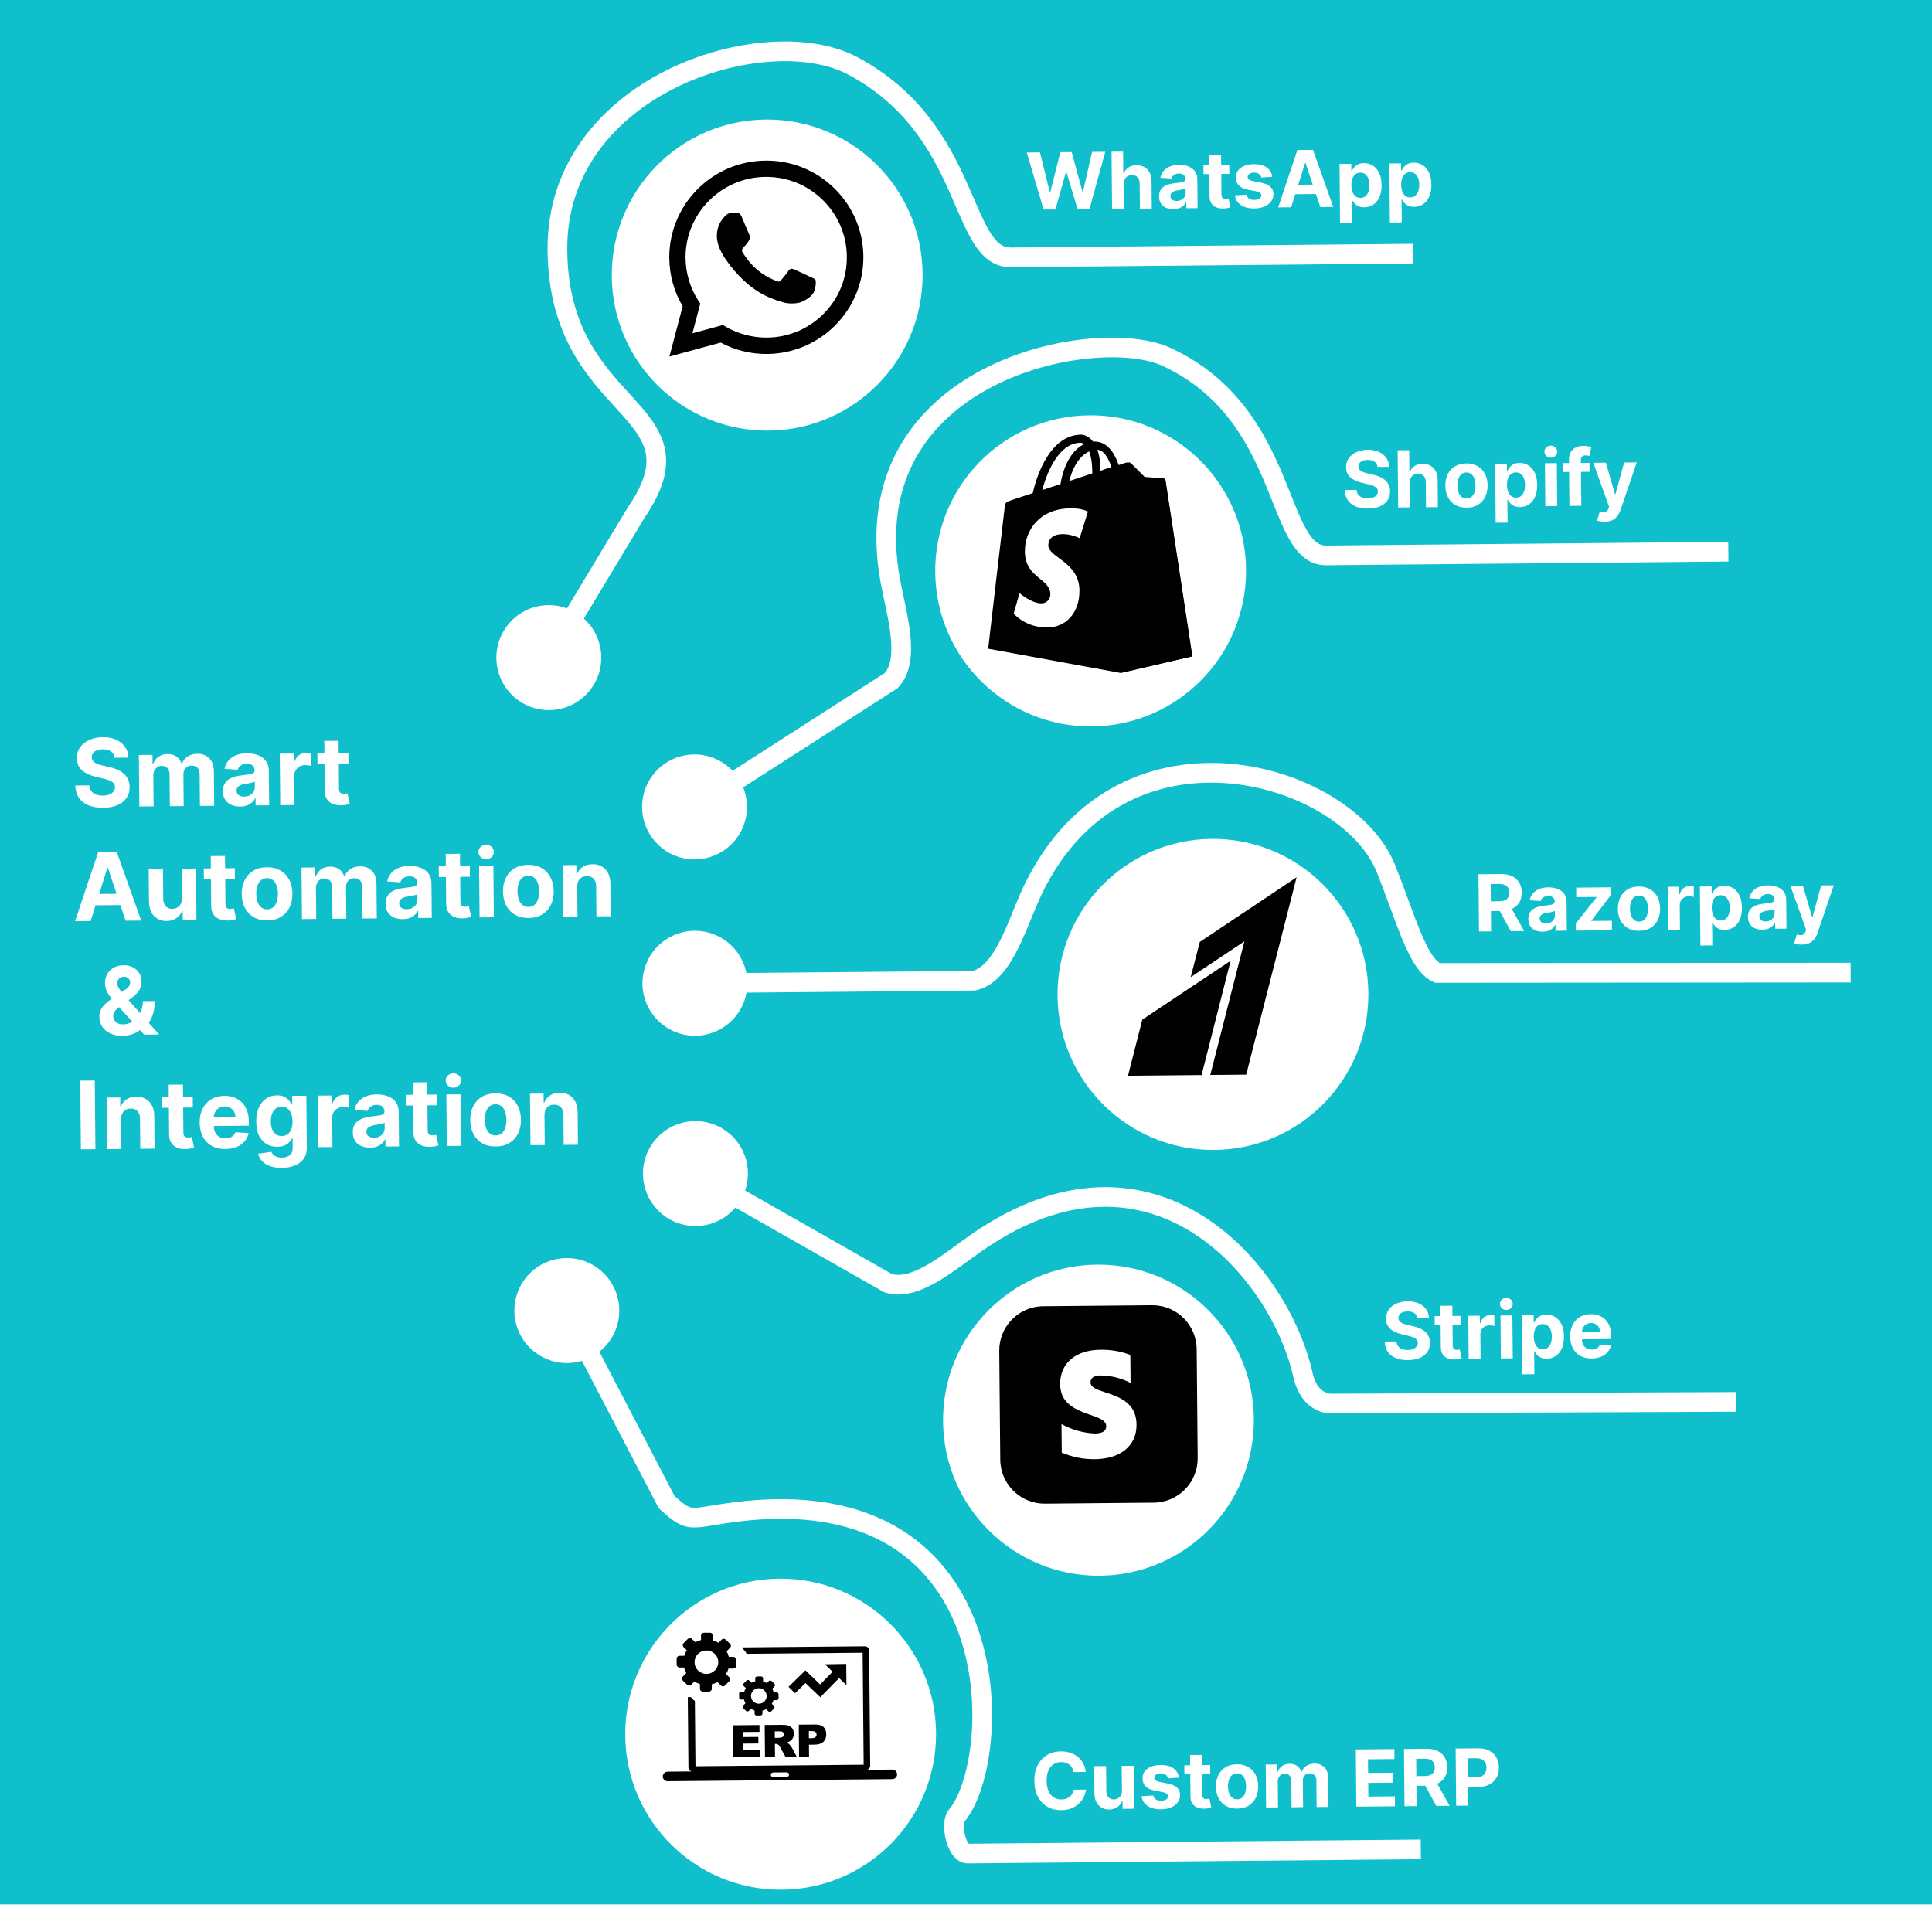 <svg width="491" height="485" viewBox="0 0 491 485" fill="none" xmlns="http://www.w3.org/2000/svg">
<rect width="491" height="484" fill="#0FBFCC"/>
<path d="M29.107 192.584C29.032 191.897 28.735 191.365 28.214 190.99C27.694 190.614 26.99 190.43 26.104 190.438C25.502 190.444 24.994 190.533 24.581 190.708C24.168 190.876 23.852 191.109 23.633 191.407C23.42 191.704 23.315 192.04 23.318 192.415C23.31 192.728 23.378 193 23.522 193.232C23.672 193.463 23.875 193.663 24.132 193.831C24.39 193.994 24.686 194.136 25.023 194.258C25.359 194.374 25.718 194.473 26.099 194.555L27.671 194.915C28.434 195.079 29.135 195.299 29.774 195.578C30.413 195.856 30.967 196.2 31.437 196.611C31.907 197.021 32.272 197.506 32.533 198.067C32.799 198.627 32.939 199.27 32.951 199.997C32.955 201.066 32.691 201.994 32.158 202.783C31.632 203.567 30.864 204.179 29.857 204.62C28.855 205.055 27.644 205.279 26.224 205.293C24.815 205.306 23.586 205.101 22.536 204.679C21.493 204.257 20.674 203.625 20.081 202.784C19.494 201.937 19.18 200.886 19.14 199.63L22.711 199.597C22.756 200.182 22.928 200.669 23.227 201.059C23.532 201.442 23.935 201.731 24.437 201.925C24.945 202.114 25.517 202.205 26.153 202.199C26.778 202.194 27.32 202.098 27.778 201.912C28.242 201.726 28.601 201.469 28.853 201.143C29.106 200.817 29.23 200.444 29.227 200.023C29.223 199.631 29.104 199.303 28.868 199.038C28.638 198.773 28.301 198.549 27.856 198.365C27.417 198.182 26.878 198.016 26.241 197.869L24.336 197.409C22.861 197.065 21.694 196.516 20.835 195.762C19.976 195.009 19.543 193.987 19.537 192.697C19.521 191.641 19.794 190.715 20.355 189.92C20.921 189.125 21.703 188.501 22.698 188.049C23.694 187.596 24.828 187.364 26.101 187.353C27.397 187.341 28.529 187.552 29.499 187.986C30.475 188.42 31.236 189.03 31.783 189.815C32.33 190.599 32.617 191.511 32.644 192.551L29.107 192.584ZM35.411 204.961L35.29 191.87L38.75 191.838L38.772 194.148L38.925 194.147C39.191 193.377 39.64 192.768 40.272 192.319C40.904 191.87 41.663 191.641 42.55 191.633C43.447 191.625 44.214 191.842 44.848 192.285C45.483 192.722 45.909 193.321 46.126 194.08L46.263 194.079C46.523 193.327 47 192.723 47.695 192.267C48.395 191.806 49.226 191.571 50.186 191.563C51.407 191.551 52.402 191.931 53.171 192.703C53.945 193.468 54.339 194.561 54.352 195.982L54.433 204.785L50.811 204.819L50.736 196.731C50.73 196.004 50.531 195.46 50.142 195.1C49.752 194.74 49.267 194.563 48.688 194.568C48.029 194.574 47.517 194.789 47.151 195.213C46.786 195.631 46.606 196.181 46.612 196.863L46.686 204.857L43.166 204.889L43.091 196.725C43.085 196.083 42.896 195.573 42.523 195.196C42.156 194.819 41.674 194.633 41.077 194.638C40.674 194.642 40.311 194.748 39.989 194.955C39.673 195.157 39.423 195.44 39.239 195.806C39.054 196.165 38.965 196.587 38.969 197.07L39.041 204.927L35.411 204.961ZM61.036 204.972C60.2 204.979 59.455 204.841 58.799 204.558C58.143 204.268 57.622 203.838 57.236 203.268C56.855 202.692 56.661 201.972 56.653 201.109C56.647 200.381 56.775 199.769 57.037 199.273C57.299 198.776 57.659 198.375 58.117 198.069C58.574 197.764 59.095 197.532 59.679 197.373C60.268 197.214 60.886 197.101 61.533 197.032C62.294 196.946 62.907 196.866 63.372 196.794C63.837 196.715 64.175 196.604 64.383 196.46C64.592 196.316 64.696 196.105 64.693 195.827L64.692 195.776C64.688 195.236 64.513 194.82 64.17 194.528C63.832 194.235 63.353 194.092 62.734 194.098C62.08 194.104 61.562 194.253 61.178 194.547C60.794 194.834 60.542 195.195 60.421 195.628L57.061 195.386C57.224 194.589 57.553 193.898 58.047 193.314C58.542 192.724 59.183 192.269 59.97 191.95C60.762 191.624 61.681 191.457 62.726 191.447C63.454 191.44 64.15 191.519 64.817 191.683C65.489 191.848 66.085 192.106 66.605 192.46C67.131 192.813 67.547 193.269 67.854 193.829C68.16 194.383 68.317 195.049 68.324 195.827L68.405 204.657L64.962 204.688L64.945 202.873L64.843 202.874C64.637 203.285 64.359 203.648 64.01 203.964C63.66 204.274 63.239 204.52 62.746 204.7C62.254 204.875 61.683 204.966 61.036 204.972ZM62.052 202.457C62.586 202.452 63.057 202.342 63.464 202.128C63.871 201.908 64.189 201.616 64.419 201.25C64.649 200.884 64.761 200.471 64.757 200.011L64.744 198.622C64.631 198.697 64.476 198.766 64.278 198.831C64.085 198.889 63.867 198.945 63.623 198.999C63.379 199.046 63.135 199.091 62.891 199.133C62.647 199.17 62.426 199.203 62.227 199.233C61.802 199.3 61.43 199.402 61.114 199.542C60.797 199.681 60.551 199.868 60.377 200.103C60.203 200.331 60.118 200.616 60.121 200.957C60.125 201.452 60.308 201.828 60.668 202.086C61.034 202.338 61.495 202.462 62.052 202.457ZM71.222 204.631L71.101 191.54L74.621 191.508L74.642 193.792L74.778 193.791C75.01 192.976 75.404 192.359 75.963 191.939C76.522 191.513 77.167 191.297 77.9 191.29C78.082 191.288 78.278 191.298 78.489 191.319C78.699 191.34 78.884 191.369 79.043 191.407L79.073 194.629C78.902 194.579 78.666 194.536 78.365 194.499C78.063 194.462 77.787 194.445 77.537 194.447C77.003 194.452 76.527 194.573 76.109 194.81C75.696 195.041 75.37 195.362 75.129 195.773C74.894 196.184 74.779 196.657 74.784 197.191L74.852 204.597L71.222 204.631ZM88.54 191.38L88.565 194.107L80.682 194.179L80.657 191.452L88.54 191.38ZM82.418 188.299L86.048 188.266L86.161 200.47C86.164 200.805 86.217 201.066 86.321 201.253C86.425 201.434 86.569 201.56 86.751 201.632C86.939 201.704 87.155 201.739 87.4 201.737C87.57 201.735 87.74 201.72 87.911 201.69C88.081 201.654 88.211 201.627 88.302 201.609L88.898 204.306C88.717 204.364 88.462 204.432 88.133 204.509C87.804 204.591 87.404 204.643 86.932 204.665C86.058 204.707 85.29 204.598 84.628 204.337C83.972 204.076 83.46 203.665 83.091 203.106C82.722 202.547 82.537 201.839 82.535 200.981L82.418 188.299ZM23.029 234.076L19.075 234.113L24.939 216.603L29.694 216.559L35.872 233.958L31.918 233.994L27.422 220.569L27.285 220.57L23.029 234.076ZM22.718 227.218L32.059 227.132L32.086 230.012L22.745 230.098L22.718 227.218ZM46.248 228.288L46.179 220.771L49.809 220.738L49.93 233.828L46.444 233.86L46.422 231.483L46.286 231.484C45.998 232.254 45.512 232.874 44.828 233.347C44.151 233.819 43.321 234.06 42.338 234.069C41.463 234.077 40.691 233.885 40.023 233.493C39.354 233.102 38.829 232.541 38.448 231.812C38.072 231.082 37.876 230.206 37.861 229.183L37.784 220.849L41.414 220.815L41.485 228.502C41.498 229.275 41.711 229.884 42.124 230.329C42.538 230.774 43.088 230.993 43.776 230.987C44.213 230.983 44.621 230.88 45 230.677C45.379 230.469 45.683 230.165 45.912 229.766C46.147 229.366 46.259 228.873 46.248 228.288ZM59.676 220.647L59.701 223.374L51.818 223.447L51.793 220.719L59.676 220.647ZM53.553 217.567L57.184 217.533L57.297 229.737C57.3 230.073 57.353 230.333 57.457 230.52C57.561 230.701 57.704 230.827 57.887 230.9C58.075 230.972 58.291 231.007 58.535 231.004C58.706 231.003 58.876 230.987 59.046 230.957C59.217 230.921 59.347 230.895 59.438 230.877L60.034 233.573C59.852 233.632 59.597 233.699 59.268 233.776C58.94 233.859 58.539 233.911 58.068 233.932C57.194 233.974 56.425 233.865 55.764 233.604C55.108 233.343 54.596 232.933 54.227 232.374C53.858 231.815 53.673 231.106 53.67 230.248L53.553 217.567ZM67.938 233.918C66.614 233.93 65.466 233.659 64.495 233.106C63.53 232.546 62.781 231.764 62.249 230.757C61.717 229.745 61.445 228.568 61.433 227.227C61.42 225.875 61.671 224.691 62.184 223.675C62.697 222.653 63.431 221.857 64.386 221.285C65.347 220.708 66.489 220.414 67.813 220.401C69.137 220.389 70.282 220.663 71.247 221.222C72.218 221.776 72.97 222.558 73.502 223.571C74.034 224.577 74.306 225.756 74.318 227.109C74.331 228.45 74.08 229.631 73.567 230.653C73.054 231.669 72.317 232.465 71.356 233.043C70.401 233.614 69.261 233.906 67.938 233.918ZM67.929 231.105C68.531 231.1 69.032 230.925 69.433 230.58C69.833 230.23 70.132 229.755 70.331 229.157C70.536 228.558 70.635 227.878 70.628 227.117C70.621 226.356 70.51 225.678 70.294 225.083C70.084 224.489 69.775 224.02 69.369 223.677C68.962 223.334 68.458 223.165 67.856 223.171C67.248 223.177 66.738 223.355 66.326 223.705C65.921 224.055 65.615 224.53 65.411 225.128C65.212 225.727 65.115 226.407 65.123 227.168C65.13 227.929 65.238 228.607 65.448 229.202C65.664 229.797 65.978 230.265 66.39 230.608C66.808 230.945 67.321 231.111 67.929 231.105ZM76.739 233.581L76.618 220.491L80.078 220.459L80.1 222.768L80.253 222.767C80.519 221.997 80.968 221.388 81.6 220.939C82.232 220.49 82.992 220.261 83.878 220.253C84.775 220.245 85.542 220.462 86.177 220.905C86.811 221.343 87.237 221.941 87.454 222.701L87.591 222.699C87.851 221.947 88.328 221.343 89.023 220.888C89.723 220.427 90.554 220.192 91.514 220.183C92.735 220.172 93.73 220.552 94.499 221.323C95.273 222.089 95.667 223.182 95.68 224.602L95.761 233.406L92.139 233.439L92.064 225.351C92.058 224.624 91.859 224.08 91.47 223.72C91.08 223.36 90.595 223.183 90.016 223.188C89.357 223.194 88.845 223.409 88.479 223.833C88.114 224.251 87.934 224.801 87.94 225.483L88.014 233.477L84.494 233.51L84.419 225.345C84.413 224.703 84.224 224.193 83.851 223.816C83.484 223.439 83.002 223.253 82.405 223.258C82.002 223.262 81.639 223.368 81.317 223.575C81.001 223.777 80.751 224.061 80.567 224.426C80.382 224.786 80.293 225.207 80.297 225.69L80.37 233.548L76.739 233.581ZM102.364 233.592C101.529 233.6 100.783 233.462 100.127 233.178C99.471 232.888 98.95 232.459 98.564 231.888C98.183 231.312 97.989 230.592 97.981 229.729C97.975 229.002 98.103 228.39 98.365 227.893C98.627 227.396 98.987 226.995 99.445 226.69C99.902 226.384 100.423 226.152 101.007 225.993C101.596 225.834 102.214 225.721 102.862 225.652C103.622 225.566 104.235 225.486 104.7 225.414C105.166 225.336 105.503 225.225 105.712 225.081C105.92 224.937 106.024 224.725 106.021 224.447L106.021 224.396C106.016 223.856 105.841 223.44 105.498 223.148C105.16 222.855 104.681 222.712 104.062 222.718C103.408 222.724 102.89 222.874 102.506 223.167C102.123 223.455 101.87 223.815 101.749 224.248L98.389 224.006C98.552 223.209 98.881 222.518 99.376 221.934C99.87 221.345 100.511 220.89 101.298 220.57C102.09 220.244 103.009 220.077 104.054 220.067C104.782 220.061 105.479 220.139 106.145 220.304C106.817 220.468 107.413 220.727 107.933 221.08C108.459 221.433 108.875 221.889 109.182 222.449C109.488 223.003 109.645 223.669 109.652 224.448L109.733 233.277L106.29 233.309L106.274 231.493L106.171 231.494C105.965 231.905 105.687 232.269 105.338 232.584C104.988 232.894 104.567 233.14 104.074 233.32C103.582 233.495 103.011 233.586 102.364 233.592ZM103.38 231.077C103.914 231.072 104.385 230.962 104.792 230.748C105.199 230.529 105.518 230.236 105.747 229.87C105.977 229.504 106.089 229.092 106.085 228.631L106.072 227.242C105.959 227.317 105.804 227.387 105.606 227.451C105.413 227.51 105.195 227.566 104.951 227.619C104.707 227.667 104.463 227.712 104.219 227.754C103.975 227.79 103.754 227.823 103.555 227.853C103.13 227.92 102.758 228.023 102.442 228.162C102.125 228.301 101.879 228.488 101.705 228.723C101.531 228.952 101.446 229.237 101.449 229.577C101.453 230.072 101.636 230.448 101.996 230.706C102.362 230.958 102.824 231.082 103.38 231.077ZM119.392 220.096L119.417 222.824L111.534 222.896L111.509 220.169L119.392 220.096ZM113.27 217.016L116.9 216.983L117.013 229.187C117.016 229.522 117.069 229.783 117.173 229.969C117.277 230.15 117.42 230.277 117.603 230.349C117.791 230.421 118.007 230.456 118.252 230.454C118.422 230.452 118.592 230.437 118.763 230.407C118.933 230.371 119.063 230.344 119.154 230.326L119.75 233.023C119.569 233.081 119.314 233.149 118.985 233.226C118.656 233.308 118.256 233.36 117.784 233.382C116.91 233.424 116.142 233.314 115.48 233.053C114.824 232.792 114.312 232.382 113.943 231.823C113.574 231.264 113.389 230.556 113.387 229.698L113.27 217.016ZM121.878 233.165L121.757 220.075L125.388 220.041L125.508 233.131L121.878 233.165ZM123.565 218.37C123.025 218.375 122.561 218.201 122.171 217.846C121.787 217.486 121.593 217.053 121.588 216.548C121.584 216.048 121.77 215.617 122.147 215.255C122.53 214.888 122.992 214.702 123.531 214.697C124.071 214.692 124.533 214.87 124.917 215.23C125.307 215.584 125.504 216.011 125.508 216.511C125.513 217.017 125.324 217.453 124.941 217.821C124.564 218.182 124.105 218.365 123.565 218.37ZM134.333 233.306C133.01 233.318 131.862 233.047 130.891 232.494C129.926 231.934 129.177 231.152 128.645 230.145C128.113 229.133 127.841 227.956 127.828 226.615C127.816 225.263 128.066 224.079 128.58 223.063C129.093 222.041 129.827 221.245 130.782 220.673C131.743 220.096 132.885 219.802 134.209 219.789C135.533 219.777 136.677 220.051 137.643 220.61C138.614 221.164 139.365 221.946 139.897 222.959C140.429 223.965 140.702 225.144 140.714 226.497C140.726 227.838 140.476 229.019 139.963 230.041C139.449 231.057 138.712 231.853 137.752 232.43C136.797 233.002 135.657 233.294 134.333 233.306ZM134.324 230.493C134.927 230.488 135.428 230.313 135.828 229.968C136.228 229.618 136.528 229.143 136.727 228.545C136.932 227.946 137.031 227.266 137.024 226.505C137.017 225.744 136.905 225.066 136.69 224.471C136.479 223.876 136.171 223.408 135.765 223.065C135.358 222.722 134.854 222.553 134.251 222.559C133.643 222.565 133.134 222.743 132.722 223.093C132.316 223.443 132.011 223.918 131.806 224.516C131.607 225.115 131.511 225.795 131.518 226.556C131.525 227.317 131.634 227.995 131.844 228.59C132.059 229.185 132.373 229.653 132.786 229.996C133.204 230.333 133.717 230.499 134.324 230.493ZM146.695 225.368L146.765 232.935L143.135 232.969L143.014 219.879L146.474 219.847L146.495 222.156L146.649 222.155C146.931 221.391 147.412 220.784 148.089 220.335C148.767 219.88 149.592 219.647 150.563 219.639C151.472 219.63 152.267 219.822 152.946 220.213C153.626 220.605 154.157 221.168 154.539 221.903C154.92 222.633 155.116 223.506 155.125 224.523L155.202 232.858L151.572 232.891L151.501 225.204C151.499 224.403 151.289 223.78 150.87 223.335C150.451 222.884 149.878 222.662 149.151 222.669C148.662 222.673 148.231 222.782 147.858 222.996C147.491 223.21 147.204 223.519 146.997 223.924C146.797 224.324 146.696 224.805 146.695 225.368ZM31.128 263.258C29.924 263.269 28.882 263.063 28.003 262.639C27.124 262.216 26.446 261.637 25.967 260.902C25.495 260.162 25.254 259.335 25.246 258.42C25.239 257.739 25.37 257.132 25.638 256.601C25.906 256.07 26.282 255.581 26.767 255.133C27.251 254.68 27.815 254.229 28.459 253.78L31.822 251.524C32.256 251.242 32.575 250.946 32.776 250.638C32.978 250.323 33.077 249.984 33.074 249.621C33.071 249.274 32.928 248.954 32.647 248.661C32.366 248.368 31.97 248.227 31.459 248.238C31.118 248.241 30.823 248.32 30.575 248.476C30.326 248.626 30.132 248.824 29.992 249.069C29.858 249.309 29.792 249.577 29.795 249.872C29.798 250.236 29.904 250.604 30.112 250.977C30.32 251.351 30.596 251.746 30.941 252.163C31.286 252.575 31.662 253.02 32.07 253.499L40.433 262.917L36.649 262.952L29.675 255.328C29.215 254.815 28.756 254.28 28.296 253.722C27.842 253.158 27.462 252.559 27.154 251.925C26.848 251.286 26.691 250.591 26.684 249.841C26.676 248.995 26.865 248.232 27.251 247.552C27.642 246.872 28.194 246.333 28.906 245.934C29.618 245.53 30.452 245.324 31.406 245.315C32.338 245.306 33.144 245.489 33.823 245.863C34.509 246.232 35.036 246.727 35.405 247.349C35.78 247.965 35.971 248.645 35.978 249.389C35.986 250.213 35.788 250.962 35.385 251.636C34.988 252.305 34.425 252.907 33.697 253.442L30.159 256.04C29.679 256.396 29.324 256.761 29.095 257.132C28.871 257.498 28.76 257.848 28.763 258.183C28.767 258.598 28.873 258.969 29.081 259.297C29.288 259.625 29.58 259.883 29.957 260.073C30.334 260.257 30.775 260.347 31.281 260.342C31.894 260.336 32.498 260.192 33.092 259.908C33.692 259.618 34.233 259.213 34.717 258.691C35.207 258.164 35.596 257.541 35.885 256.822C36.174 256.104 36.314 255.31 36.306 254.44L39.314 254.413C39.324 255.481 39.217 256.445 38.992 257.305C38.767 258.159 38.45 258.907 38.041 259.547C37.632 260.181 37.162 260.703 36.632 261.111C36.462 261.22 36.298 261.324 36.14 261.422C35.982 261.52 35.818 261.624 35.649 261.734C35.006 262.262 34.285 262.647 33.486 262.887C32.693 263.127 31.907 263.251 31.128 263.258ZM24.084 274.614L24.245 292.067L20.555 292.101L20.394 274.648L24.084 274.614ZM30.774 284.439L30.844 292.007L27.213 292.04L27.093 278.95L30.553 278.918L30.574 281.227L30.727 281.226C31.01 280.462 31.49 279.855 32.168 279.406C32.846 278.951 33.67 278.719 34.642 278.71C35.551 278.701 36.345 278.893 37.025 279.284C37.705 279.676 38.236 280.239 38.617 280.974C38.999 281.704 39.195 282.577 39.204 283.594L39.281 291.929L35.65 291.962L35.58 284.275C35.578 283.474 35.367 282.851 34.949 282.406C34.53 281.955 33.957 281.733 33.229 281.74C32.741 281.744 32.31 281.853 31.937 282.067C31.57 282.281 31.283 282.59 31.076 282.995C30.875 283.395 30.774 283.876 30.774 284.439ZM48.984 278.748L49.01 281.475L41.126 281.548L41.101 278.821L48.984 278.748ZM42.862 275.668L46.492 275.634L46.605 287.838C46.608 288.174 46.662 288.434 46.766 288.621C46.87 288.802 47.013 288.928 47.195 289.001C47.383 289.073 47.6 289.108 47.844 289.105C48.014 289.104 48.185 289.088 48.355 289.058C48.525 289.022 48.656 288.996 48.746 288.978L49.342 291.674C49.161 291.733 48.906 291.8 48.577 291.877C48.248 291.96 47.848 292.012 47.377 292.033C46.502 292.075 45.734 291.966 45.072 291.705C44.417 291.444 43.904 291.034 43.535 290.475C43.167 289.916 42.981 289.207 42.979 288.349L42.862 275.668ZM57.297 292.018C55.951 292.031 54.789 291.769 53.813 291.232C52.842 290.69 52.09 289.919 51.558 288.918C51.026 287.911 50.754 286.718 50.741 285.337C50.729 283.991 50.979 282.806 51.493 281.785C52.006 280.763 52.734 279.963 53.678 279.386C54.627 278.809 55.744 278.515 57.028 278.503C57.892 278.495 58.697 278.627 59.444 278.899C60.196 279.164 60.853 279.57 61.415 280.116C61.983 280.662 62.427 281.351 62.747 282.184C63.067 283.01 63.232 283.98 63.242 285.094L63.252 286.091L52.198 286.193L52.177 283.943L59.813 283.873C59.809 283.35 59.691 282.888 59.46 282.487C59.229 282.085 58.91 281.773 58.505 281.549C58.105 281.32 57.641 281.208 57.113 281.213C56.562 281.218 56.074 281.35 55.65 281.61C55.232 281.864 54.906 282.205 54.671 282.633C54.436 283.056 54.318 283.526 54.318 284.043L54.337 286.182C54.343 286.829 54.468 287.388 54.711 287.857C54.959 288.327 55.306 288.687 55.752 288.939C56.197 289.19 56.724 289.313 57.332 289.308C57.736 289.304 58.104 289.244 58.438 289.127C58.773 289.01 59.058 288.837 59.294 288.608C59.531 288.378 59.71 288.098 59.832 287.768L63.192 287.958C63.029 288.767 62.686 289.474 62.163 290.081C61.646 290.683 60.974 291.155 60.148 291.498C59.327 291.835 58.377 292.008 57.297 292.018ZM71.618 296.813C70.442 296.824 69.432 296.671 68.588 296.355C67.75 296.044 67.081 295.616 66.582 295.069C66.082 294.523 65.755 293.906 65.602 293.22L68.955 292.738C69.06 292.998 69.224 293.241 69.448 293.466C69.671 293.691 69.966 293.87 70.331 294.003C70.701 294.142 71.151 294.209 71.679 294.204C72.469 294.197 73.118 293.998 73.625 293.607C74.139 293.221 74.391 292.58 74.383 291.682L74.361 289.287L74.208 289.289C74.052 289.654 73.816 290 73.501 290.326C73.186 290.653 72.779 290.921 72.281 291.13C71.783 291.339 71.188 291.447 70.495 291.454C69.512 291.463 68.615 291.244 67.804 290.796C66.998 290.344 66.353 289.648 65.867 288.709C65.386 287.765 65.14 286.568 65.126 285.119C65.112 283.636 65.343 282.396 65.816 281.397C66.29 280.398 66.925 279.648 67.722 279.146C68.524 278.644 69.405 278.389 70.365 278.38C71.098 278.374 71.713 278.493 72.21 278.738C72.706 278.978 73.107 279.281 73.411 279.648C73.722 280.009 73.961 280.364 74.129 280.715L74.265 280.714L74.245 278.515L77.85 278.482L77.972 291.7C77.982 292.814 77.718 293.748 77.179 294.503C76.641 295.258 75.89 295.827 74.928 296.211C73.971 296.601 72.868 296.801 71.618 296.813ZM71.62 288.716C72.205 288.71 72.698 288.561 73.099 288.267C73.505 287.968 73.814 287.545 74.025 286.997C74.241 286.444 74.346 285.784 74.339 285.017C74.332 284.25 74.218 283.586 73.996 283.026C73.775 282.46 73.459 282.022 73.047 281.714C72.635 281.405 72.136 281.253 71.551 281.259C70.954 281.264 70.453 281.431 70.047 281.758C69.641 282.08 69.335 282.526 69.13 283.096C68.925 283.667 68.826 284.324 68.833 285.068C68.84 285.824 68.951 286.476 69.167 287.025C69.388 287.569 69.701 287.989 70.107 288.286C70.519 288.578 71.023 288.721 71.62 288.716ZM80.859 291.545L80.739 278.455L84.258 278.423L84.279 280.707L84.416 280.705C84.647 279.891 85.042 279.273 85.601 278.854C86.159 278.428 86.805 278.212 87.538 278.205C87.72 278.203 87.916 278.213 88.126 278.234C88.337 278.254 88.522 278.284 88.681 278.322L88.711 281.544C88.54 281.494 88.304 281.451 88.002 281.414C87.701 281.377 87.425 281.36 87.175 281.362C86.641 281.367 86.165 281.488 85.746 281.724C85.334 281.956 85.007 282.277 84.767 282.688C84.532 283.099 84.417 283.572 84.422 284.106L84.49 291.512L80.859 291.545ZM94.039 291.671C93.204 291.679 92.459 291.541 91.802 291.257C91.146 290.968 90.625 290.538 90.239 289.967C89.859 289.391 89.665 288.672 89.657 287.808C89.65 287.081 89.778 286.469 90.041 285.972C90.303 285.475 90.663 285.074 91.121 284.769C91.578 284.463 92.099 284.231 92.682 284.073C93.272 283.914 93.89 283.8 94.537 283.732C95.298 283.645 95.911 283.565 96.376 283.493C96.841 283.415 97.178 283.304 97.387 283.16C97.596 283.016 97.699 282.805 97.697 282.526L97.696 282.475C97.691 281.935 97.517 281.519 97.173 281.227C96.835 280.935 96.357 280.791 95.737 280.797C95.084 280.803 94.566 280.953 94.182 281.246C93.798 281.534 93.546 281.894 93.425 282.327L90.064 282.085C90.228 281.288 90.556 280.598 91.051 280.014C91.546 279.424 92.186 278.969 92.973 278.649C93.766 278.324 94.685 278.156 95.73 278.146C96.457 278.14 97.154 278.219 97.82 278.383C98.493 278.547 99.089 278.806 99.609 279.159C100.135 279.512 100.551 279.969 100.857 280.528C101.164 281.082 101.32 281.748 101.328 282.527L101.409 291.356L97.966 291.388L97.949 289.573L97.847 289.573C97.641 289.984 97.363 290.348 97.013 290.664C96.664 290.974 96.243 291.219 95.75 291.4C95.257 291.575 94.687 291.665 94.039 291.671ZM95.056 289.156C95.59 289.151 96.061 289.042 96.468 288.828C96.875 288.608 97.193 288.315 97.423 287.949C97.652 287.584 97.765 287.171 97.761 286.71L97.748 285.321C97.635 285.396 97.48 285.466 97.281 285.53C97.089 285.589 96.87 285.645 96.626 285.698C96.383 285.746 96.139 285.791 95.895 285.833C95.651 285.869 95.429 285.902 95.231 285.933C94.805 285.999 94.434 286.102 94.117 286.241C93.8 286.381 93.555 286.567 93.381 286.802C93.207 287.031 93.121 287.316 93.124 287.657C93.129 288.151 93.311 288.527 93.672 288.785C94.038 289.038 94.499 289.161 95.056 289.156ZM111.068 278.176L111.093 280.903L103.21 280.975L103.185 278.248L111.068 278.176ZM104.945 275.095L108.576 275.062L108.688 287.266C108.691 287.601 108.745 287.862 108.849 288.049C108.953 288.23 109.096 288.356 109.279 288.428C109.467 288.5 109.683 288.535 109.927 288.533C110.098 288.532 110.268 288.516 110.438 288.486C110.608 288.45 110.739 288.423 110.83 288.405L111.425 291.102C111.244 291.16 110.989 291.228 110.66 291.305C110.331 291.387 109.931 291.439 109.46 291.461C108.585 291.503 107.817 291.394 107.156 291.133C106.5 290.872 105.988 290.462 105.619 289.902C105.25 289.343 105.064 288.635 105.062 287.777L104.945 275.095ZM113.553 291.244L113.433 278.154L117.063 278.12L117.184 291.211L113.553 291.244ZM115.241 276.45C114.701 276.454 114.236 276.28 113.847 275.925C113.463 275.565 113.268 275.132 113.264 274.627C113.259 274.127 113.446 273.696 113.823 273.335C114.206 272.967 114.667 272.781 115.207 272.776C115.747 272.771 116.209 272.949 116.593 273.309C116.982 273.663 117.179 274.091 117.184 274.591C117.189 275.096 117 275.533 116.617 275.9C116.239 276.261 115.781 276.445 115.241 276.45ZM126.009 291.385C124.685 291.397 123.538 291.126 122.567 290.573C121.601 290.014 120.853 289.231 120.321 288.224C119.788 287.212 119.516 286.035 119.504 284.695C119.491 283.342 119.742 282.158 120.255 281.142C120.769 280.12 121.503 279.324 122.458 278.752C123.418 278.175 124.561 277.881 125.884 277.868C127.208 277.856 128.353 278.13 129.318 278.689C130.289 279.243 131.041 280.026 131.573 281.038C132.105 282.044 132.377 283.224 132.39 284.576C132.402 285.917 132.152 287.098 131.638 288.12C131.125 289.136 130.388 289.933 129.427 290.51C128.472 291.081 127.333 291.373 126.009 291.385ZM126 288.572C126.602 288.567 127.104 288.392 127.504 288.047C127.904 287.697 128.204 287.223 128.403 286.624C128.607 286.026 128.706 285.346 128.699 284.584C128.692 283.823 128.581 283.145 128.365 282.55C128.155 281.956 127.847 281.487 127.44 281.144C127.034 280.801 126.529 280.633 125.927 280.638C125.319 280.644 124.809 280.822 124.398 281.172C123.992 281.522 123.687 281.997 123.482 282.595C123.283 283.194 123.187 283.874 123.194 284.635C123.201 285.396 123.309 286.074 123.519 286.669C123.735 287.264 124.049 287.732 124.461 288.075C124.879 288.412 125.392 288.578 126 288.572ZM138.371 283.447L138.441 291.015L134.81 291.048L134.69 277.958L138.15 277.926L138.171 280.235L138.324 280.234C138.607 279.47 139.087 278.863 139.765 278.414C140.443 277.959 141.267 277.727 142.239 277.718C143.148 277.709 143.942 277.901 144.622 278.292C145.302 278.684 145.833 279.247 146.214 279.982C146.596 280.712 146.792 281.585 146.801 282.602L146.878 290.937L143.247 290.97L143.177 283.283C143.175 282.482 142.965 281.859 142.546 281.414C142.127 280.963 141.554 280.741 140.826 280.748C140.338 280.752 139.907 280.862 139.534 281.075C139.166 281.289 138.88 281.598 138.673 282.004C138.472 282.403 138.371 282.884 138.371 283.447Z" fill="white"/>
<g filter="url(#filter0_d_183_294)">
<ellipse cx="194.974" cy="65.91" rx="39.498" ry="39.532" transform="rotate(-0.528 194.974 65.91)" fill="white"/>
</g>
<path d="M212.043 47.865C209.739 45.592 207.005 43.797 203.998 42.587C200.991 41.376 197.773 40.773 194.53 40.814C180.941 40.939 169.967 52.071 170.092 65.603C170.132 69.94 171.316 74.143 173.49 77.841L170.123 90.613L183.158 87.072C186.785 88.997 190.851 90 194.983 89.962C208.572 89.837 219.545 78.706 219.42 65.173C219.36 58.605 216.739 52.457 212.043 47.865ZM194.944 85.798C191.261 85.832 187.643 84.874 184.465 83.044L183.714 82.605L175.968 84.709L177.964 77.156L177.459 76.392C175.382 73.157 174.261 69.405 174.223 65.565C174.12 54.313 183.244 45.057 194.543 44.953C200.018 44.903 205.19 46.987 209.083 50.818C211.011 52.693 212.546 54.931 213.598 57.402C214.651 59.873 215.2 62.528 215.214 65.212C215.368 76.464 206.243 85.694 194.944 85.798ZM206.053 70.427C205.428 70.136 202.378 68.677 201.828 68.459C201.254 68.266 200.855 68.17 200.437 68.769C200.02 69.392 198.863 70.791 198.518 71.191C198.174 71.615 197.801 71.668 197.176 71.352C196.551 71.06 194.554 70.409 192.195 68.349C190.338 66.73 189.1 64.734 188.721 64.118C188.367 63.501 188.663 63.176 188.983 62.851C189.254 62.576 189.599 62.127 189.894 61.777C190.19 61.427 190.312 61.153 190.507 60.755C190.702 60.332 190.599 59.986 190.447 59.69C190.295 59.394 189.023 56.381 188.514 55.147C188.005 53.962 187.484 54.115 187.11 54.094L185.916 54.105C185.493 54.109 184.847 54.263 184.28 54.888C183.738 55.513 182.159 57.015 182.187 60.038C182.215 63.062 184.457 65.966 184.759 66.36C185.062 66.779 189.176 72.938 195.372 75.533C196.847 76.163 197.995 76.525 198.893 76.789C200.366 77.246 201.709 77.16 202.778 77.001C203.971 76.817 206.423 75.48 206.908 74.038C207.417 72.596 207.406 71.382 207.229 71.11C207.052 70.839 206.678 70.719 206.053 70.427Z" fill="black"/>
<path d="M132.233 178.328C138.411 182.335 146.664 180.572 150.666 174.391C154.668 168.209 152.903 159.95 146.725 155.943C140.547 151.937 132.294 153.7 128.292 159.881C124.29 166.062 126.055 174.322 132.233 178.328ZM161.71 130.223L159.647 128.811L159.607 128.87L159.57 128.932L161.71 130.223ZM216.779 16.76L215.601 18.966L216.779 16.76ZM256.893 65.404L256.87 62.903L256.87 62.903L256.893 65.404ZM139.479 167.136L141.62 168.427L163.851 131.515L161.71 130.223L159.57 128.932L137.339 165.844L139.479 167.136ZM161.71 130.223L163.773 131.636C168.612 124.556 170.098 118.898 168.897 113.703C167.746 108.725 164.2 104.717 160.639 100.799C156.953 96.745 152.936 92.494 149.757 86.703C146.608 80.969 144.252 73.652 144.159 63.555L141.66 63.577L139.161 63.599C139.262 74.521 141.829 82.65 145.377 89.111C148.893 95.515 153.344 100.206 156.942 104.165C160.665 108.259 163.219 111.333 164.027 114.829C164.785 118.107 164.088 122.314 159.647 128.811L161.71 130.223ZM141.66 63.577L144.159 63.555C143.977 43.78 156.389 29.853 171.879 22.206C179.618 18.384 188.035 16.19 195.817 15.663C203.634 15.133 210.61 16.296 215.601 18.966L216.779 16.76L217.956 14.555C211.878 11.303 203.882 10.103 195.478 10.672C187.04 11.244 177.987 13.611 169.666 17.72C153.034 25.932 138.956 41.334 139.161 63.599L141.66 63.577ZM256.893 65.404L256.917 67.905L359.106 66.963L359.082 64.462L359.059 61.961L256.87 62.903L256.893 65.404ZM216.779 16.76L215.601 18.966C230.156 26.752 236.6 38.335 241.08 48.285C243.263 53.132 245.137 58 247.233 61.452C249.392 65.007 252.303 67.947 256.917 67.905L256.893 65.404L256.87 62.903C254.901 62.921 253.326 61.855 251.504 58.855C249.62 55.752 248.017 51.517 245.637 46.231C240.992 35.916 233.962 23.117 217.956 14.555L216.779 16.76Z" fill="white"/>
<g filter="url(#filter1_d_183_294)">
<ellipse cx="277.175" cy="141.083" rx="39.498" ry="39.532" transform="rotate(-0.528 277.175 141.083)" fill="white"/>
</g>
<g clip-path="url(#clip0_183_294)">
<path d="M296.144 122.066C296.107 121.746 295.829 121.606 295.623 121.608C295.417 121.61 290.894 121.297 290.894 121.297C290.894 121.297 287.726 118.093 287.343 117.777C286.995 117.425 286.339 117.538 286.065 117.611C286.031 117.612 285.376 117.832 284.311 118.196C283.213 115.043 281.358 112.183 278.081 112.213L277.77 112.216C276.859 111.016 275.682 110.458 274.717 110.467C267.128 110.537 263.561 120.34 262.469 125.325C259.511 126.312 257.412 126.97 257.171 127.08C255.52 127.627 255.486 127.664 255.294 129.264C255.132 130.474 251.137 164.867 251.137 164.867L284.762 171.023L302.94 166.806C302.974 166.734 296.182 122.385 296.144 122.066ZM282.452 118.709C281.626 118.965 280.628 119.295 279.632 119.659L279.626 119.02C279.608 117.102 279.353 115.542 278.892 114.301C280.618 114.499 281.706 116.443 282.452 118.709ZM276.791 114.711C277.251 115.916 277.577 117.618 277.599 119.962L277.602 120.317C275.745 120.938 273.784 121.561 271.754 122.254C272.851 117.768 275.005 115.545 276.791 114.711ZM274.562 112.529C274.906 112.526 275.254 112.665 275.531 112.875C273.092 114.069 270.533 117.042 269.517 123.021C267.901 123.568 266.353 124.045 264.875 124.555C266.075 119.997 269.112 112.579 274.562 112.529Z" fill="black"/>
<path d="M295.622 121.537C295.415 121.539 290.893 121.226 290.893 121.226C290.893 121.226 287.725 118.022 287.342 117.706C287.201 117.565 287.028 117.495 286.891 117.496L284.865 171.022L303.043 166.805C303.043 166.805 296.251 122.385 296.213 122.065C296.072 121.747 295.829 121.606 295.622 121.537Z" fill="black"/>
<path d="M276.488 130.028L274.379 136.793C274.379 136.793 272.4 135.727 270.06 135.749C266.565 135.781 266.416 138.053 266.421 138.613C266.45 141.688 274.265 142.804 274.331 150.038C274.384 155.733 270.923 159.435 266.206 159.478C260.506 159.531 257.622 155.923 257.622 155.923L259.101 150.737C259.101 150.737 262.111 153.366 264.623 153.343C266.285 153.328 266.951 151.993 266.942 151.015C266.905 146.996 260.525 146.881 260.463 140.242C260.412 134.685 264.231 129.269 272.069 129.197C274.985 129.133 276.488 130.028 276.488 130.028Z" fill="white"/>
</g>
<path d="M169.262 216.268C175.441 220.275 183.693 218.512 187.695 212.331C191.697 206.149 189.933 197.89 183.754 193.883C177.576 189.877 169.324 191.64 165.322 197.821C161.32 204.002 163.084 212.262 169.262 216.268ZM226.472 172.981L227.823 175.086L228.078 174.922L228.287 174.701L226.472 172.981ZM296.462 90.704L295.414 92.974L296.462 90.704ZM226.252 147.56L223.794 148.008L226.252 147.56ZM337.054 141.159L337.03 138.658L337.03 138.658L337.054 141.159ZM176.508 205.076L177.859 207.181L227.823 175.086L226.472 172.981L225.122 170.876L175.158 202.971L176.508 205.076ZM226.472 172.981L228.287 174.701C231.656 171.142 231.832 165.847 231.327 161.151C230.819 156.425 229.422 151.019 228.711 147.112L226.252 147.56L223.794 148.008C224.617 152.527 225.87 157.148 226.358 161.685C226.849 166.253 226.367 169.455 224.658 171.261L226.472 172.981ZM226.252 147.56L228.711 147.112C226.382 134.333 228.379 124.214 232.794 116.3C237.228 108.353 244.211 102.436 252.149 98.3C260.092 94.162 268.899 91.858 276.799 91.097C284.776 90.329 291.502 91.163 295.414 92.974L296.462 90.704L297.51 88.434C292.449 86.092 284.702 85.311 276.319 86.119C267.858 86.933 258.418 89.394 249.84 93.863C241.258 98.335 233.448 104.866 228.43 113.861C223.392 122.89 221.278 134.206 223.794 148.008L226.252 147.56ZM337.054 141.159L337.078 143.66L439.266 142.718L439.243 140.217L439.219 137.716L337.03 138.658L337.054 141.159ZM296.462 90.704L295.414 92.974C310.3 99.863 316.837 111.794 321.324 122.414C323.503 127.571 325.351 132.848 327.392 136.576C329.46 140.353 332.327 143.704 337.078 143.66L337.054 141.159L337.03 138.658C335.197 138.675 333.634 137.57 331.776 134.174C329.89 130.731 328.316 126.118 325.928 120.467C321.282 109.472 314.106 96.114 297.51 88.434L296.462 90.704Z" fill="white"/>
<path d="M350.076 118.673C350.014 118.1 349.766 117.657 349.332 117.344C348.898 117.031 348.312 116.878 347.573 116.885C347.072 116.889 346.648 116.964 346.304 117.109C345.96 117.25 345.696 117.444 345.514 117.692C345.336 117.94 345.249 118.22 345.252 118.532C345.245 118.793 345.301 119.02 345.421 119.213C345.546 119.406 345.716 119.572 345.93 119.712C346.145 119.848 346.392 119.966 346.672 120.068C346.953 120.165 347.252 120.247 347.57 120.315L348.879 120.616C349.515 120.752 350.099 120.936 350.631 121.168C351.164 121.399 351.626 121.686 352.017 122.028C352.409 122.37 352.713 122.775 352.931 123.242C353.153 123.708 353.269 124.245 353.279 124.851C353.283 125.741 353.063 126.515 352.619 127.172C352.18 127.825 351.54 128.335 350.701 128.703C349.866 129.066 348.857 129.252 347.673 129.263C346.499 129.274 345.475 129.104 344.6 128.752C343.731 128.4 343.049 127.874 342.554 127.173C342.065 126.467 341.804 125.591 341.77 124.545L344.746 124.517C344.784 125.005 344.927 125.411 345.176 125.735C345.43 126.055 345.766 126.296 346.184 126.457C346.607 126.614 347.084 126.691 347.614 126.686C348.135 126.681 348.586 126.601 348.968 126.446C349.355 126.291 349.654 126.077 349.865 125.806C350.075 125.534 350.179 125.223 350.176 124.872C350.173 124.546 350.073 124.272 349.877 124.051C349.685 123.83 349.404 123.644 349.034 123.491C348.668 123.338 348.219 123.2 347.687 123.077L346.1 122.694C344.871 122.407 343.898 121.949 343.182 121.321C342.466 120.694 342.106 119.842 342.1 118.767C342.088 117.887 342.315 117.115 342.782 116.453C343.254 115.79 343.905 115.271 344.735 114.894C345.565 114.517 346.51 114.323 347.571 114.313C348.651 114.303 349.594 114.479 350.403 114.841C351.216 115.203 351.85 115.711 352.306 116.365C352.762 117.019 353.001 117.779 353.023 118.645L350.076 118.673ZM358.296 122.652L358.355 128.959L355.329 128.987L355.195 114.442L358.135 114.415L358.187 119.976L358.314 119.975C358.555 119.328 358.948 118.82 359.494 118.451C360.039 118.076 360.727 117.885 361.555 117.878C362.313 117.871 362.975 118.03 363.541 118.357C364.112 118.678 364.557 119.145 364.875 119.758C365.198 120.366 365.361 121.096 365.364 121.948L365.428 128.894L362.403 128.922L362.344 122.516C362.342 121.843 362.167 121.322 361.818 120.951C361.473 120.58 360.994 120.397 360.378 120.403C359.966 120.407 359.602 120.498 359.287 120.676C358.976 120.854 358.732 121.112 358.555 121.45C358.383 121.783 358.297 122.184 358.296 122.652ZM372.74 129.039C371.637 129.05 370.68 128.824 369.871 128.363C369.067 127.897 368.443 127.244 367.999 126.405C367.556 125.562 367.329 124.582 367.319 123.464C367.308 122.337 367.517 121.35 367.945 120.504C368.373 119.652 368.985 118.988 369.78 118.512C370.581 118.031 371.533 117.786 372.636 117.776C373.739 117.766 374.693 117.993 375.498 118.46C376.307 118.921 376.933 119.573 377.376 120.417C377.82 121.256 378.047 122.238 378.057 123.365C378.067 124.483 377.859 125.467 377.431 126.319C377.003 127.165 376.389 127.829 375.588 128.31C374.792 128.786 373.843 129.029 372.74 129.039ZM372.732 126.696C373.234 126.691 373.652 126.545 373.986 126.258C374.319 125.966 374.569 125.571 374.735 125.072C374.905 124.573 374.988 124.007 374.982 123.372C374.976 122.738 374.883 122.173 374.703 121.677C374.528 121.182 374.271 120.791 373.932 120.505C373.594 120.22 373.173 120.079 372.671 120.084C372.165 120.088 371.74 120.237 371.397 120.529C371.059 120.821 370.804 121.216 370.634 121.715C370.468 122.213 370.388 122.78 370.394 123.415C370.4 124.049 370.49 124.614 370.665 125.11C370.845 125.605 371.107 125.996 371.45 126.281C371.798 126.562 372.226 126.7 372.732 126.696ZM380.112 132.849L379.974 117.85L382.956 117.823L382.973 119.655L383.108 119.654C383.238 119.359 383.427 119.059 383.675 118.754C383.928 118.443 384.257 118.185 384.662 117.977C385.072 117.765 385.583 117.656 386.194 117.651C386.989 117.643 387.725 117.845 388.401 118.255C389.077 118.661 389.62 119.279 390.03 120.108C390.44 120.933 390.651 121.971 390.663 123.221C390.674 124.437 390.487 125.467 390.102 126.308C389.721 127.145 389.197 127.782 388.528 128.219C387.865 128.651 387.119 128.871 386.29 128.879C385.703 128.884 385.203 128.792 384.789 128.602C384.38 128.411 384.044 128.171 383.781 127.879C383.518 127.583 383.316 127.285 383.176 126.983L383.084 126.984L383.137 132.822L380.112 132.849ZM382.985 123.277C382.991 123.926 383.087 124.491 383.271 124.972C383.455 125.453 383.719 125.827 384.063 126.094C384.406 126.356 384.821 126.485 385.309 126.48C385.801 126.476 386.217 126.337 386.555 126.064C386.894 125.786 387.148 125.405 387.319 124.92C387.494 124.431 387.579 123.869 387.573 123.235C387.567 122.605 387.475 122.052 387.295 121.575C387.116 121.099 386.854 120.727 386.511 120.46C386.167 120.194 385.747 120.063 385.25 120.067C384.758 120.072 384.342 120.206 384.004 120.469C383.67 120.733 383.415 121.105 383.24 121.584C383.064 122.064 382.979 122.628 382.985 123.277ZM392.73 128.642L392.629 117.733L395.655 117.706L395.755 128.614L392.73 128.642ZM394.136 116.313C393.686 116.317 393.299 116.172 392.974 115.876C392.654 115.576 392.492 115.216 392.489 114.794C392.485 114.378 392.64 114.019 392.955 113.717C393.274 113.412 393.658 113.256 394.108 113.252C394.558 113.248 394.943 113.396 395.263 113.696C395.587 113.992 395.752 114.348 395.755 114.764C395.759 115.186 395.602 115.549 395.283 115.855C394.968 116.156 394.586 116.309 394.136 116.313ZM403.945 117.629L403.965 119.902L397.233 119.964L397.212 117.691L403.945 117.629ZM398.854 128.586L398.746 116.889C398.738 116.098 398.886 115.441 399.189 114.917C399.497 114.393 399.919 113.999 400.457 113.734C400.994 113.468 401.606 113.332 402.293 113.326C402.757 113.322 403.181 113.353 403.565 113.421C403.954 113.488 404.243 113.55 404.433 113.605L403.914 115.882C403.796 115.845 403.648 115.811 403.473 115.78C403.302 115.748 403.127 115.733 402.947 115.735C402.502 115.739 402.193 115.846 402.019 116.056C401.846 116.261 401.761 116.548 401.765 116.918L401.872 128.558L398.854 128.586ZM407.799 132.594C407.415 132.598 407.055 132.57 406.719 132.512C406.387 132.458 406.111 132.387 405.893 132.299L406.554 130.035C406.91 130.14 407.23 130.196 407.514 130.203C407.803 130.21 408.051 130.142 408.258 129.998C408.47 129.854 408.64 129.611 408.77 129.268L408.943 128.805L404.926 117.62L408.108 117.591L410.44 125.581L410.554 125.58L412.76 117.548L415.963 117.518L411.834 129.645C411.636 130.234 411.364 130.748 411.018 131.187C410.676 131.63 410.241 131.973 409.713 132.214C409.185 132.461 408.547 132.587 407.799 132.594Z" fill="white"/>
<g filter="url(#filter2_d_183_294)">
<ellipse cx="308.262" cy="248.73" rx="39.498" ry="39.532" transform="rotate(-0.528 308.262 248.73)" fill="white"/>
</g>
<g clip-path="url(#clip1_183_294)">
<path d="M304.92 239.391L302.602 248.342L316.256 239.236L307.585 273.199L316.709 273.122L329.52 222.958" fill="black"/>
<path d="M290.315 259.121L286.667 273.399L305.369 273.227L312.754 244.181L290.315 259.121Z" fill="black"/>
</g>
<path d="M164.32 255.07C167.174 261.858 174.989 265.044 181.775 262.186C188.562 259.328 191.75 251.508 188.896 244.72C186.042 237.932 178.227 234.746 171.44 237.604C164.654 240.462 161.466 248.282 164.32 255.07ZM247.495 249.241L247.517 251.742L247.775 251.74L248.027 251.685L247.495 249.241ZM352.207 220.718L354.527 219.787L352.207 220.718ZM261.603 228.102L259.318 227.09L261.603 228.102ZM365.307 247.271L364.322 249.57L364.794 249.772L365.308 249.771L365.307 247.271ZM176.608 249.895L176.63 252.396L247.517 251.742L247.495 249.241L247.473 246.741L176.586 247.395L176.608 249.895ZM247.495 249.241L248.027 251.685C252.815 250.639 255.938 246.359 258.16 242.193C260.396 238 262.281 232.744 263.888 229.114L261.603 228.102L259.318 227.09C257.459 231.289 255.897 235.815 253.75 239.84C251.588 243.894 249.39 246.269 246.963 246.798L247.495 249.241ZM261.603 228.102L263.888 229.114C274.356 205.474 293.455 197.861 311.193 199.008C320.124 199.585 328.703 202.391 335.621 206.528C342.569 210.684 347.649 216.061 349.887 221.649L352.207 220.718L354.527 219.787C351.761 212.88 345.748 206.758 338.187 202.236C330.596 197.695 321.251 194.646 311.517 194.017C291.924 192.751 270.726 201.325 259.318 227.09L261.603 228.102ZM365.307 247.271L365.308 249.771L470.323 249.688L470.322 247.187L470.321 244.687L365.306 244.77L365.307 247.271ZM352.207 220.718L349.887 221.649C351.155 224.813 352.288 227.905 353.365 230.834C354.437 233.745 355.461 236.516 356.488 238.961C357.511 241.394 358.583 243.617 359.779 245.405C360.957 247.167 362.419 248.755 364.322 249.57L365.307 247.271L366.291 244.972C365.675 244.708 364.881 244.039 363.933 242.622C363.003 241.232 362.077 239.354 361.096 237.021C360.12 234.698 359.135 232.036 358.056 229.105C356.984 226.191 355.826 223.03 354.527 219.787L352.207 220.718Z" fill="white"/>
<path d="M375.876 236.732L375.742 222.187L381.481 222.134C382.579 222.124 383.518 222.312 384.298 222.697C385.083 223.078 385.682 223.625 386.096 224.336C386.515 225.042 386.728 225.876 386.737 226.837C386.746 227.803 386.545 228.636 386.135 229.336C385.725 230.031 385.126 230.567 384.339 230.943C383.556 231.32 382.606 231.513 381.489 231.523L377.647 231.559L377.624 229.087L380.969 229.057C381.556 229.051 382.043 228.966 382.43 228.802C382.817 228.637 383.103 228.393 383.29 228.069C383.481 227.745 383.574 227.344 383.57 226.866C383.565 226.383 383.464 225.977 383.267 225.647C383.075 225.318 382.781 225.069 382.387 224.903C381.997 224.731 381.506 224.648 380.914 224.653L378.84 224.673L378.951 236.703L375.876 236.732ZM383.67 230.04L387.346 236.626L383.951 236.657L380.353 230.071L383.67 230.04ZM392.056 236.788C391.36 236.795 390.739 236.68 390.192 236.443C389.646 236.202 389.211 235.844 388.89 235.369C388.573 234.889 388.411 234.289 388.404 233.569C388.399 232.963 388.505 232.453 388.724 232.039C388.943 231.625 389.243 231.291 389.624 231.036C390.005 230.782 390.439 230.589 390.926 230.456C391.417 230.324 391.932 230.229 392.471 230.172C393.105 230.1 393.616 230.034 394.004 229.973C394.391 229.908 394.672 229.816 394.846 229.696C395.02 229.576 395.106 229.4 395.104 229.168L395.104 229.125C395.1 228.675 394.954 228.329 394.668 228.085C394.386 227.841 393.988 227.722 393.472 227.727C392.927 227.732 392.495 227.856 392.175 228.101C391.855 228.341 391.645 228.641 391.544 229.002L388.744 228.8C388.88 228.136 389.154 227.561 389.566 227.074C389.978 226.582 390.512 226.203 391.168 225.937C391.828 225.666 392.594 225.526 393.465 225.518C394.071 225.512 394.652 225.578 395.207 225.715C395.767 225.852 396.264 226.067 396.698 226.362C397.136 226.656 397.483 227.036 397.738 227.503C397.993 227.964 398.124 228.52 398.13 229.168L398.198 236.526L395.329 236.552L395.315 235.04L395.229 235.04C395.057 235.383 394.826 235.686 394.535 235.949C394.243 236.207 393.893 236.412 393.482 236.562C393.071 236.708 392.596 236.783 392.056 236.788ZM392.904 234.692C393.349 234.688 393.741 234.597 394.08 234.419C394.419 234.236 394.685 233.992 394.876 233.687C395.067 233.382 395.161 233.038 395.158 232.655L395.147 231.497C395.053 231.559 394.923 231.617 394.758 231.671C394.597 231.72 394.416 231.767 394.212 231.811C394.009 231.851 393.806 231.888 393.603 231.923C393.399 231.953 393.215 231.981 393.049 232.006C392.695 232.062 392.385 232.147 392.121 232.264C391.857 232.38 391.653 232.535 391.508 232.731C391.363 232.922 391.291 233.159 391.294 233.443C391.298 233.855 391.45 234.168 391.75 234.384C392.055 234.594 392.44 234.697 392.904 234.692ZM400.488 236.505L400.471 234.701L405.751 228.04L405.751 227.962L400.594 228.009L400.572 225.594L409.372 225.513L409.39 227.481L404.435 233.975L404.436 234.053L409.635 234.006L409.657 236.42L400.488 236.505ZM416.588 236.569C415.485 236.58 414.529 236.354 413.72 235.893C412.915 235.427 412.291 234.774 411.848 233.935C411.405 233.092 411.178 232.112 411.168 230.994C411.157 229.867 411.366 228.88 411.794 228.034C412.221 227.182 412.833 226.518 413.629 226.042C414.43 225.561 415.381 225.316 416.485 225.306C417.588 225.296 418.542 225.523 419.346 225.99C420.155 226.451 420.782 227.103 421.225 227.947C421.668 228.786 421.895 229.768 421.906 230.895C421.916 232.013 421.707 232.997 421.28 233.849C420.852 234.695 420.238 235.359 419.437 235.84C418.641 236.316 417.692 236.559 416.588 236.569ZM416.581 234.226C417.083 234.221 417.501 234.075 417.834 233.788C418.168 233.496 418.417 233.101 418.583 232.602C418.754 232.103 418.836 231.537 418.83 230.902C418.825 230.268 418.732 229.703 418.552 229.207C418.377 228.712 418.12 228.321 417.781 228.035C417.442 227.75 417.022 227.609 416.52 227.614C416.014 227.618 415.589 227.767 415.246 228.059C414.908 228.351 414.653 228.746 414.483 229.245C414.317 229.743 414.237 230.31 414.242 230.944C414.248 231.579 414.339 232.144 414.514 232.64C414.694 233.135 414.955 233.526 415.299 233.811C415.647 234.092 416.074 234.23 416.581 234.226ZM423.923 236.289L423.822 225.38L426.755 225.353L426.773 227.256L426.887 227.255C427.079 226.576 427.408 226.062 427.874 225.712C428.339 225.357 428.877 225.177 429.488 225.172C429.64 225.17 429.803 225.178 429.979 225.196C430.154 225.213 430.308 225.237 430.441 225.269L430.466 227.954C430.323 227.913 430.126 227.877 429.875 227.846C429.624 227.815 429.394 227.8 429.186 227.802C428.741 227.806 428.344 227.907 427.995 228.105C427.651 228.297 427.379 228.565 427.179 228.908C426.983 229.25 426.887 229.644 426.891 230.089L426.948 236.261L423.923 236.289ZM432.144 240.304L432.006 225.305L434.988 225.277L435.005 227.109L435.14 227.108C435.27 226.813 435.459 226.513 435.707 226.208C435.96 225.898 436.289 225.639 436.694 225.432C437.104 225.22 437.615 225.111 438.226 225.105C439.021 225.098 439.757 225.3 440.433 225.71C441.109 226.116 441.652 226.733 442.062 227.563C442.472 228.388 442.683 229.425 442.695 230.675C442.706 231.892 442.519 232.921 442.134 233.763C441.753 234.6 441.229 235.237 440.56 235.674C439.897 236.106 439.151 236.326 438.322 236.334C437.735 236.339 437.234 236.247 436.821 236.056C436.412 235.866 436.076 235.625 435.813 235.334C435.549 235.038 435.348 234.739 435.208 234.437L435.115 234.438L435.169 240.276L432.144 240.304ZM435.017 230.732C435.023 231.38 435.118 231.945 435.303 232.427C435.487 232.908 435.751 233.282 436.094 233.549C436.438 233.811 436.853 233.939 437.341 233.935C437.833 233.93 438.249 233.792 438.587 233.518C438.926 233.241 439.18 232.86 439.351 232.375C439.526 231.886 439.611 231.324 439.605 230.689C439.599 230.06 439.507 229.507 439.327 229.03C439.148 228.553 438.886 228.182 438.543 227.915C438.199 227.648 437.779 227.517 437.282 227.522C436.789 227.526 436.374 227.66 436.036 227.924C435.702 228.187 435.447 228.559 435.272 229.039C435.096 229.519 435.011 230.083 435.017 230.732ZM447.874 236.274C447.178 236.28 446.557 236.165 446.01 235.929C445.464 235.688 445.029 235.329 444.708 234.854C444.391 234.374 444.229 233.774 444.222 233.055C444.217 232.449 444.323 231.939 444.542 231.525C444.761 231.111 445.061 230.776 445.442 230.522C445.823 230.267 446.257 230.074 446.744 229.942C447.235 229.809 447.75 229.715 448.289 229.658C448.923 229.585 449.434 229.519 449.822 229.459C450.209 229.394 450.49 229.301 450.664 229.181C450.838 229.061 450.924 228.885 450.922 228.653L450.922 228.611C450.918 228.161 450.772 227.814 450.486 227.57C450.204 227.327 449.806 227.207 449.289 227.212C448.745 227.217 448.313 227.342 447.993 227.586C447.673 227.826 447.463 228.126 447.362 228.487L444.562 228.286C444.698 227.621 444.972 227.046 445.384 226.559C445.796 226.068 446.33 225.689 446.986 225.422C447.646 225.151 448.412 225.011 449.283 225.003C449.889 224.998 450.47 225.063 451.025 225.2C451.585 225.337 452.082 225.553 452.516 225.847C452.954 226.141 453.301 226.522 453.556 226.988C453.811 227.45 453.942 228.005 453.948 228.654L454.016 236.011L451.146 236.038L451.133 234.525L451.047 234.526C450.875 234.868 450.644 235.171 450.353 235.434C450.061 235.693 449.71 235.897 449.3 236.048C448.889 236.194 448.414 236.269 447.874 236.274ZM448.722 234.178C449.167 234.174 449.559 234.083 449.898 233.904C450.237 233.721 450.503 233.477 450.694 233.173C450.885 232.868 450.979 232.524 450.976 232.14L450.965 230.982C450.871 231.045 450.741 231.103 450.576 231.156C450.415 231.205 450.233 231.252 450.03 231.296C449.827 231.336 449.624 231.374 449.42 231.409C449.217 231.439 449.033 231.467 448.867 231.492C448.513 231.547 448.203 231.633 447.939 231.749C447.675 231.865 447.471 232.021 447.326 232.216C447.181 232.407 447.109 232.644 447.112 232.929C447.116 233.34 447.268 233.654 447.568 233.869C447.873 234.079 448.258 234.182 448.722 234.178ZM457.878 240.067C457.494 240.07 457.134 240.043 456.797 239.984C456.465 239.931 456.19 239.86 455.972 239.772L456.633 237.507C456.989 237.613 457.309 237.669 457.593 237.676C457.882 237.683 458.13 237.614 458.337 237.47C458.549 237.326 458.719 237.083 458.849 236.741L459.022 236.278L455.005 225.093L458.187 225.063L460.519 233.054L460.633 233.052L462.839 225.02L466.042 224.991L461.913 237.118C461.715 237.707 461.443 238.22 461.096 238.659C460.755 239.103 460.32 239.445 459.792 239.687C459.264 239.933 458.626 240.06 457.878 240.067Z" fill="white"/>
<g filter="url(#filter3_d_183_294)">
<ellipse cx="279.165" cy="356.932" rx="39.498" ry="39.532" transform="rotate(-0.528 279.165 356.932)" fill="white"/>
</g>
<g clip-path="url(#clip2_183_294)">
<path d="M292.76 331.716L265.109 331.971C258.889 332.029 253.893 337.117 253.95 343.337L254.205 370.989C254.263 377.209 259.351 382.204 265.571 382.147L293.223 381.892C299.443 381.835 304.438 376.746 304.381 370.526L304.126 342.875C304.069 336.655 298.98 331.659 292.76 331.716Z" fill="black"/>
<path fill-rule="evenodd" clip-rule="evenodd" d="M277.142 351.327C277.131 350.128 278.116 349.58 279.715 349.566C282.365 349.598 284.972 350.247 287.328 351.459L287.263 344.351C284.841 343.427 282.264 342.979 279.672 343.031C273.485 343.088 269.378 346.358 269.429 351.816C269.507 360.262 281.104 358.782 281.137 362.432C281.15 363.84 279.921 364.303 278.235 364.319C275.263 364.182 272.364 363.358 269.765 361.911L269.832 369.193C272.477 370.307 275.321 370.872 278.191 370.854C284.534 370.796 288.885 367.627 288.834 362.066C288.803 353.01 277.173 354.751 277.142 351.327Z" fill="white"/>
</g>
<path d="M163.566 296.205C162.431 303.48 167.409 310.3 174.684 311.437C181.959 312.575 188.778 307.598 189.913 300.322C191.048 293.047 186.07 286.227 178.794 285.089C171.519 283.952 164.701 288.929 163.566 296.205ZM225.586 326.051L224.351 328.224L224.545 328.335L224.756 328.41L225.586 326.051ZM331.157 349.533L333.598 348.993L331.157 349.533ZM248.687 315.484L247.274 313.421L247.274 313.421L248.687 315.484ZM337.785 356.706L337.455 359.185L337.625 359.207L337.796 359.207L337.785 356.706ZM176.739 298.263L175.504 300.437L224.351 328.224L225.586 326.051L226.822 323.878L177.975 296.09L176.739 298.263ZM225.586 326.051L224.756 328.41C229.379 330.038 234.283 328.038 238.36 325.662C242.465 323.271 246.828 319.79 250.101 317.546L248.687 315.484L247.274 313.421C243.487 316.016 239.782 319.046 235.842 321.342C231.875 323.654 228.759 324.518 226.416 323.693L225.586 326.051ZM248.687 315.484L250.101 317.546C260.916 310.134 270.82 307.001 279.628 306.726C288.432 306.451 296.317 309.025 303.112 313.316C316.791 321.954 325.93 337.486 328.717 350.073L331.157 349.533L333.598 348.993C330.566 335.295 320.743 318.536 305.78 309.088C298.253 304.335 289.396 301.418 279.47 301.728C269.547 302.038 258.733 305.567 247.274 313.421L248.687 315.484ZM337.785 356.706L337.796 359.207L441.243 358.784L441.232 356.284L441.221 353.784L337.774 354.206L337.785 356.706ZM331.157 349.533L328.717 350.073C329.313 352.766 331.358 358.37 337.455 359.185L337.785 356.706L338.115 354.228C335.424 353.869 334.121 351.355 333.598 348.993L331.157 349.533Z" fill="white"/>
<path d="M360.222 335.074C360.16 334.502 359.912 334.059 359.478 333.746C359.045 333.432 358.459 333.279 357.72 333.286C357.218 333.291 356.795 333.365 356.451 333.511C356.106 333.651 355.843 333.845 355.66 334.093C355.483 334.341 355.395 334.621 355.398 334.934C355.391 335.194 355.448 335.421 355.568 335.614C355.693 335.807 355.862 335.974 356.077 336.114C356.291 336.249 356.539 336.367 356.819 336.469C357.099 336.566 357.398 336.648 357.716 336.716L359.026 337.017C359.661 337.153 360.246 337.337 360.778 337.569C361.31 337.801 361.772 338.088 362.164 338.43C362.555 338.772 362.86 339.176 363.077 339.643C363.299 340.11 363.415 340.646 363.426 341.252C363.429 342.142 363.209 342.916 362.765 343.574C362.326 344.226 361.687 344.737 360.847 345.104C360.013 345.467 359.003 345.654 357.82 345.665C356.646 345.676 355.621 345.505 354.747 345.153C353.877 344.801 353.195 344.275 352.701 343.574C352.211 342.868 351.95 341.992 351.917 340.946L354.892 340.919C354.93 341.406 355.073 341.812 355.323 342.136C355.577 342.456 355.913 342.697 356.331 342.859C356.754 343.016 357.23 343.092 357.761 343.087C358.281 343.082 358.733 343.002 359.115 342.847C359.502 342.692 359.8 342.479 360.011 342.207C360.222 341.935 360.325 341.624 360.322 341.274C360.319 340.947 360.219 340.673 360.023 340.452C359.832 340.232 359.551 340.045 359.18 339.892C358.814 339.739 358.365 339.601 357.834 339.478L356.246 339.095C355.017 338.808 354.045 338.351 353.329 337.723C352.613 337.095 352.252 336.244 352.247 335.169C352.234 334.288 352.461 333.517 352.929 332.854C353.401 332.192 354.052 331.672 354.882 331.295C355.712 330.918 356.657 330.725 357.718 330.715C358.797 330.705 359.741 330.881 360.549 331.243C361.362 331.605 361.997 332.112 362.453 332.766C362.908 333.42 363.147 334.181 363.17 335.047L360.222 335.074ZM371.177 334.426L371.198 336.699L364.629 336.759L364.608 334.487L371.177 334.426ZM366.075 331.859L369.101 331.831L369.195 342.002C369.197 342.281 369.242 342.498 369.328 342.654C369.415 342.804 369.534 342.91 369.686 342.97C369.843 343.03 370.023 343.059 370.227 343.057C370.369 343.056 370.511 343.043 370.653 343.018C370.795 342.988 370.903 342.966 370.979 342.951L371.476 345.198C371.324 345.247 371.112 345.303 370.838 345.367C370.564 345.436 370.23 345.479 369.838 345.497C369.109 345.532 368.469 345.441 367.917 345.224C367.371 345.006 366.944 344.664 366.637 344.198C366.329 343.733 366.175 343.142 366.173 342.427L366.075 331.859ZM373.249 345.317L373.148 334.408L376.081 334.381L376.099 336.284L376.212 336.283C376.405 335.604 376.734 335.09 377.2 334.74C377.665 334.385 378.203 334.205 378.814 334.199C378.966 334.198 379.129 334.206 379.304 334.223C379.48 334.241 379.634 334.265 379.767 334.297L379.791 336.982C379.649 336.94 379.452 336.904 379.201 336.874C378.95 336.843 378.72 336.828 378.512 336.83C378.067 336.834 377.67 336.935 377.321 337.132C376.977 337.325 376.705 337.593 376.505 337.935C376.309 338.278 376.213 338.672 376.217 339.117L376.274 345.289L373.249 345.317ZM381.432 345.241L381.331 334.332L384.357 334.305L384.457 345.213L381.432 345.241ZM382.838 332.912C382.388 332.916 382.001 332.771 381.677 332.476C381.357 332.175 381.195 331.815 381.191 331.393C381.187 330.977 381.342 330.618 381.657 330.317C381.976 330.011 382.36 329.855 382.81 329.851C383.26 329.847 383.645 329.995 383.965 330.295C384.289 330.591 384.454 330.947 384.458 331.363C384.461 331.785 384.304 332.148 383.985 332.454C383.67 332.755 383.288 332.908 382.838 332.912ZM386.919 349.282L386.78 334.282L389.763 334.255L389.78 336.087L389.915 336.086C390.045 335.791 390.234 335.491 390.482 335.186C390.735 334.876 391.064 334.617 391.469 334.41C391.879 334.197 392.39 334.089 393 334.083C393.796 334.076 394.532 334.277 395.208 334.688C395.884 335.093 396.427 335.711 396.837 336.541C397.247 337.365 397.458 338.403 397.47 339.653C397.481 340.87 397.294 341.899 396.909 342.74C396.528 343.577 396.003 344.214 395.335 344.651C394.671 345.084 393.925 345.304 393.097 345.311C392.51 345.317 392.009 345.224 391.596 345.034C391.187 344.843 390.851 344.603 390.587 344.312C390.324 344.016 390.123 343.717 389.983 343.415L389.89 343.416L389.944 349.254L386.919 349.282ZM389.792 339.709C389.798 340.358 389.893 340.923 390.078 341.404C390.262 341.885 390.526 342.259 390.869 342.526C391.213 342.788 391.628 342.917 392.116 342.912C392.608 342.908 393.024 342.769 393.362 342.496C393.7 342.218 393.955 341.837 394.126 341.353C394.301 340.863 394.386 340.301 394.38 339.667C394.374 339.037 394.282 338.484 394.102 338.008C393.922 337.531 393.661 337.159 393.318 336.893C392.974 336.626 392.554 336.495 392.057 336.499C391.564 336.504 391.149 336.638 390.81 336.901C390.477 337.165 390.222 337.537 390.046 338.017C389.871 338.496 389.786 339.061 389.792 339.709ZM404.51 345.241C403.388 345.252 402.42 345.033 401.606 344.586C400.797 344.135 400.171 343.492 399.727 342.658C399.284 341.819 399.057 340.824 399.047 339.674C399.036 338.552 399.245 337.565 399.673 336.713C400.1 335.862 400.707 335.196 401.494 334.715C402.285 334.234 403.215 333.989 404.285 333.979C405.005 333.972 405.676 334.082 406.299 334.308C406.926 334.53 407.473 334.868 407.941 335.323C408.414 335.778 408.784 336.352 409.051 337.046C409.318 337.735 409.456 338.543 409.464 339.471L409.472 340.302L400.261 340.387L400.243 338.512L406.607 338.453C406.603 338.018 406.504 337.633 406.312 337.298C406.119 336.964 405.854 336.704 405.516 336.517C405.183 336.326 404.796 336.233 404.356 336.237C403.897 336.241 403.491 336.351 403.137 336.568C402.789 336.779 402.517 337.063 402.321 337.42C402.126 337.773 402.028 338.164 402.027 338.595L402.043 340.378C402.048 340.917 402.152 341.383 402.354 341.774C402.562 342.165 402.851 342.465 403.222 342.675C403.593 342.885 404.032 342.987 404.539 342.983C404.875 342.979 405.182 342.929 405.461 342.832C405.739 342.735 405.977 342.591 406.174 342.399C406.371 342.208 406.521 341.975 406.622 341.699L409.422 341.858C409.286 342.532 409.001 343.121 408.565 343.627C408.134 344.128 407.574 344.522 406.885 344.808C406.201 345.089 405.41 345.233 404.51 345.241Z" fill="white"/>
<g filter="url(#filter4_d_183_294)">
<ellipse cx="198.395" cy="436.742" rx="39.498" ry="39.532" transform="rotate(-0.528 198.395 436.742)" fill="white"/>
</g>
<g clip-path="url(#clip3_183_294)">
<path fill-rule="evenodd" clip-rule="evenodd" d="M169.655 450.263L175.757 450.207C175.305 450.096 174.962 449.686 174.958 449.206L174.793 431.325C174.924 431.338 175.055 431.342 175.186 431.341C175.316 431.339 175.447 431.333 175.578 431.318C175.711 431.504 175.858 431.675 176.019 431.837C176.136 431.951 176.259 432.05 176.385 432.14C176.454 432.193 176.522 432.24 176.595 432.287L176.748 448.892L219.493 448.498L219.23 420.038L189.742 420.31C189.564 419.908 189.313 419.551 188.99 419.228L188.917 419.156C188.834 419.08 188.751 419.004 188.663 418.933C188.677 418.851 188.691 418.77 188.699 418.688L219.821 418.401C220.403 418.396 220.877 418.862 220.882 419.433L221.153 448.776C221.157 449.26 220.827 449.671 220.372 449.79L226.751 449.732C227.429 449.725 227.987 450.267 227.993 450.939C227.999 451.611 227.452 452.163 226.773 452.169L169.677 452.695C168.999 452.701 168.441 452.16 168.435 451.488C168.429 450.821 168.976 450.269 169.655 450.263ZM196.088 427.237C195.99 427.142 195.873 427.095 195.738 427.097C195.607 427.098 195.486 427.147 195.39 427.244L194.871 427.767C194.73 427.677 194.579 427.602 194.418 427.531C194.263 427.461 194.102 427.404 193.937 427.348L193.929 426.547C193.928 426.413 193.879 426.298 193.786 426.203C193.688 426.108 193.576 426.066 193.435 426.067L192.418 426.077C192.287 426.078 192.176 426.127 192.075 426.219C191.979 426.316 191.931 426.426 191.932 426.566L191.939 427.3C191.77 427.34 191.606 427.394 191.446 427.453C191.287 427.517 191.137 427.585 190.993 427.663L190.401 427.098C190.308 427.003 190.196 426.956 190.06 426.957C189.924 426.958 189.813 427.007 189.713 427.104L189.016 427.821C188.92 427.918 188.873 428.033 188.874 428.168C188.875 428.302 188.925 428.417 189.023 428.512L189.556 429.03C189.465 429.17 189.389 429.319 189.318 429.478C189.246 429.632 189.185 429.791 189.133 429.955L188.324 429.962C188.188 429.964 188.072 430.013 187.976 430.105C187.88 430.202 187.837 430.312 187.838 430.451L187.848 431.459C187.849 431.589 187.898 431.698 187.991 431.798C188.089 431.893 188.201 431.94 188.342 431.939L189.083 431.932C189.124 432.1 189.178 432.262 189.238 432.42C189.303 432.578 189.372 432.731 189.451 432.879L188.879 433.455C188.783 433.547 188.736 433.658 188.737 433.792C188.738 433.927 188.788 434.037 188.885 434.136L189.609 434.835C189.707 434.925 189.824 434.967 189.96 434.966C190.095 434.965 190.211 434.921 190.307 434.829L190.831 434.291C190.972 434.381 191.123 434.456 191.284 434.527C191.439 434.597 191.6 434.658 191.765 434.705L191.773 435.506C191.774 435.64 191.823 435.755 191.916 435.845C192.014 435.94 192.126 435.983 192.266 435.981L193.284 435.972C193.415 435.971 193.526 435.922 193.627 435.83C193.723 435.733 193.771 435.622 193.769 435.488L193.763 434.754C193.932 434.714 194.096 434.659 194.256 434.6C194.415 434.536 194.57 434.468 194.719 434.39L195.301 434.955C195.394 435.05 195.506 435.097 195.647 435.096C195.787 435.095 195.898 435.046 195.989 434.949L196.705 434.237C196.796 434.14 196.839 434.025 196.838 433.89C196.836 433.756 196.792 433.641 196.699 433.546L196.156 433.028C196.247 432.888 196.323 432.739 196.394 432.58C196.465 432.426 196.522 432.267 196.574 432.103L197.383 432.096C197.519 432.094 197.635 432.045 197.731 431.953C197.827 431.856 197.87 431.746 197.868 431.607L197.859 430.599C197.858 430.469 197.808 430.36 197.715 430.26C197.618 430.165 197.506 430.118 197.365 430.119L196.624 430.126C196.583 429.963 196.528 429.805 196.469 429.643C196.404 429.48 196.335 429.332 196.256 429.189L196.828 428.603C196.924 428.511 196.971 428.4 196.97 428.266C196.969 428.131 196.919 428.021 196.821 427.922L196.088 427.237ZM192.833 429.057C193.104 429.055 193.366 429.105 193.61 429.204C193.853 429.307 194.068 429.444 194.249 429.62C194.43 429.796 194.572 430.006 194.681 430.244C194.785 430.488 194.841 430.742 194.843 431.011C194.846 431.279 194.795 431.539 194.695 431.78C194.591 432.021 194.452 432.233 194.274 432.412C194.097 432.591 193.885 432.732 193.643 432.84C193.397 432.943 193.141 432.998 192.869 433.001C192.598 433.003 192.336 432.953 192.092 432.855C191.849 432.751 191.634 432.614 191.453 432.438C191.272 432.262 191.13 432.053 191.021 431.814C190.917 431.57 190.861 431.316 190.859 431.047C190.856 430.779 190.907 430.519 191.007 430.278C191.111 430.037 191.25 429.825 191.428 429.646C191.605 429.467 191.817 429.326 192.059 429.218C192.3 429.11 192.557 429.06 192.833 429.057ZM184.425 416.707C184.274 416.56 184.099 416.49 183.9 416.492C183.696 416.493 183.522 416.567 183.378 416.717L182.586 417.511C182.371 417.374 182.142 417.256 181.904 417.153C181.666 417.05 181.422 416.956 181.179 416.881L181.168 415.667C181.166 415.461 181.097 415.294 180.95 415.151C180.803 415.013 180.628 414.943 180.42 414.945L178.883 414.959C178.685 414.961 178.516 415.035 178.367 415.175C178.223 415.32 178.151 415.489 178.153 415.695L178.164 416.808C177.907 416.868 177.656 416.947 177.419 417.041C177.178 417.134 176.951 417.242 176.734 417.364L175.839 416.508C175.697 416.366 175.532 416.29 175.323 416.292C175.12 416.294 174.946 416.373 174.802 416.518L173.736 417.598C173.587 417.748 173.516 417.921 173.517 418.118C173.519 418.319 173.594 418.491 173.745 418.634L174.547 419.418C174.409 419.631 174.29 419.857 174.185 420.093C174.081 420.329 173.986 420.57 173.911 420.811L172.689 420.822C172.481 420.824 172.307 420.898 172.168 421.038C172.024 421.183 171.957 421.357 171.959 421.558L171.973 423.079C171.975 423.271 172.049 423.443 172.191 423.59C172.338 423.733 172.513 423.803 172.717 423.801L173.836 423.791C173.902 424.045 173.977 424.289 174.071 424.528C174.165 424.767 174.274 424.996 174.397 425.221L173.533 426.092C173.389 426.233 173.313 426.397 173.315 426.603C173.316 426.804 173.396 426.976 173.542 427.119L174.633 428.189C174.785 428.326 174.96 428.392 175.158 428.39C175.362 428.388 175.536 428.319 175.68 428.179L176.472 427.365C176.687 427.503 176.916 427.62 177.154 427.724C177.393 427.827 177.636 427.921 177.879 427.995L177.89 429.209C177.892 429.416 177.966 429.583 178.108 429.725C178.255 429.868 178.43 429.934 178.634 429.932L180.17 429.918C180.369 429.916 180.538 429.842 180.687 429.702C180.831 429.556 180.902 429.388 180.9 429.182L180.89 428.073C181.146 428.013 181.393 427.934 181.634 427.841C181.876 427.747 182.107 427.64 182.334 427.523L183.21 428.378C183.351 428.521 183.522 428.596 183.73 428.594C183.939 428.592 184.112 428.514 184.247 428.369L185.327 427.289C185.467 427.139 185.533 426.965 185.531 426.769C185.529 426.567 185.46 426.395 185.318 426.252L184.506 425.463C184.645 425.251 184.764 425.024 184.868 424.788C184.973 424.552 185.067 424.311 185.143 424.071L186.369 424.059C186.577 424.058 186.746 423.984 186.89 423.844C187.035 423.698 187.101 423.525 187.099 423.323L187.085 421.803C187.083 421.606 187.009 421.439 186.867 421.291C186.72 421.149 186.55 421.078 186.342 421.08L185.217 421.09C185.152 420.846 185.077 420.602 184.983 420.363C184.888 420.119 184.779 419.89 184.661 419.675L185.525 418.794C185.67 418.654 185.746 418.485 185.744 418.283C185.742 418.082 185.663 417.91 185.516 417.767L184.425 416.707ZM179.502 419.459C179.914 419.455 180.307 419.528 180.677 419.678C181.047 419.833 181.368 420.042 181.642 420.308C181.916 420.574 182.132 420.889 182.296 421.252C182.454 421.62 182.535 422.003 182.539 422.411C182.543 422.818 182.469 423.208 182.317 423.574C182.16 423.94 181.95 424.259 181.681 424.53C181.412 424.801 181.094 425.015 180.727 425.177C180.36 425.334 179.969 425.414 179.557 425.418C179.145 425.422 178.751 425.348 178.382 425.198C178.012 425.043 177.69 424.835 177.416 424.569C177.142 424.303 176.926 423.988 176.763 423.625C176.604 423.262 176.523 422.874 176.519 422.466C176.515 422.058 176.589 421.669 176.741 421.303C176.898 420.937 177.108 420.618 177.377 420.347C177.646 420.076 177.964 419.862 178.331 419.7C178.698 419.543 179.09 419.463 179.502 419.459ZM200.396 428.714L204.705 424.509C206.271 426.03 206.853 426.596 208.432 428.112L211.597 424.873L209.655 422.986L215.068 422.888L215.118 428.29L213.255 426.479C211.348 428.426 210.393 429.418 208.477 431.35L204.706 427.743L202.054 430.325L200.396 428.714ZM186.23 438.479L193.006 438.417L193.022 440.149L188.786 440.188L188.798 441.478L192.724 441.442L192.739 443.097L188.813 443.134L188.828 444.731L193.19 444.691L193.207 446.529L186.305 446.592L186.23 438.479ZM194.414 446.517L194.339 438.404L198.556 438.366C199.336 438.358 199.938 438.42 200.351 438.551C200.764 438.681 201.101 438.923 201.361 439.28C201.617 439.638 201.747 440.078 201.751 440.596C201.756 441.047 201.662 441.437 201.471 441.765C201.281 442.093 201.016 442.364 200.679 442.568C200.467 442.7 200.167 442.808 199.795 442.898C200.096 442.996 200.315 443.09 200.457 443.189C200.55 443.256 200.687 443.398 200.863 443.613C201.04 443.827 201.162 443.994 201.222 444.113L202.474 446.443L199.615 446.47L198.24 444.006C198.067 443.686 197.91 443.482 197.778 443.387C197.593 443.264 197.384 443.203 197.156 443.205L196.933 443.208L196.963 446.494L194.414 446.517ZM196.909 441.677L197.98 441.667C198.097 441.666 198.319 441.626 198.653 441.551C198.823 441.516 198.957 441.433 199.063 441.293C199.168 441.152 199.22 440.998 199.218 440.821C199.216 440.557 199.132 440.356 198.961 440.219C198.79 440.081 198.474 440.012 198.014 440.016L196.899 440.027L196.914 441.677L196.909 441.677ZM203.005 438.325L207.217 438.286C208.133 438.277 208.824 438.487 209.283 438.914C209.743 439.342 209.976 439.954 209.984 440.755C209.991 441.576 209.745 442.221 209.255 442.686C208.76 443.151 208.001 443.389 206.978 443.398L205.587 443.411L205.615 446.414L203.075 446.438L203.001 438.325L203.005 438.325ZM205.577 441.77L206.202 441.764C206.697 441.76 207.04 441.67 207.237 441.5C207.434 441.331 207.534 441.114 207.532 440.85C207.529 440.596 207.44 440.381 207.264 440.205C207.088 440.029 206.767 439.945 206.287 439.95L205.56 439.956L205.577 441.77ZM196.477 450.471L199.937 450.439C200.262 450.436 200.531 450.698 200.534 451.019C200.537 451.341 200.273 451.607 199.948 451.61L196.487 451.642C196.163 451.645 195.894 451.384 195.891 451.062C195.888 450.736 196.152 450.474 196.477 450.471Z" fill="black"/>
</g>
<path d="M132.752 325.997C128.848 332.241 130.742 340.471 136.983 344.38C143.223 348.289 151.447 346.397 155.351 340.153C159.256 333.909 157.361 325.679 151.121 321.77C144.88 317.861 136.656 319.754 132.752 325.997ZM169.411 381.738L167.195 382.894L167.398 383.283L167.721 383.58L169.411 381.738ZM243.138 461.431L245.042 463.052L243.138 461.431ZM183.546 384.746L183.935 387.216L183.546 384.746ZM246.099 471.081L246.075 468.58L246.003 468.58L245.93 468.585L246.099 471.081ZM144.052 333.075L141.836 334.231L167.195 382.894L169.411 381.738L171.627 380.583L146.268 331.919L144.052 333.075ZM169.411 381.738L167.721 383.58C170.356 386.001 172.3 387.652 174.947 388.084C176.214 388.291 177.501 388.2 178.864 388.02C180.196 387.845 181.912 387.535 183.935 387.216L183.546 384.746L183.156 382.275C180.953 382.623 179.469 382.895 178.209 383.061C176.979 383.224 176.28 383.234 175.75 383.148C174.802 382.993 173.905 382.474 171.101 379.896L169.411 381.738ZM183.546 384.746L183.935 387.216C202.074 384.355 215.227 386.789 224.628 391.983C234.019 397.172 239.939 405.268 243.343 414.253C246.757 423.266 247.611 433.115 246.865 441.581C246.109 450.173 243.754 456.845 241.234 459.81L243.138 461.431L245.042 463.052C248.569 458.902 251.057 450.969 251.844 442.021C252.643 432.947 251.744 422.322 248.016 412.481C244.277 402.612 237.665 393.474 227.042 387.605C216.429 381.74 202.087 379.29 183.156 382.275L183.546 384.746ZM246.099 471.081L246.123 473.581L361.113 472.521L361.089 470.02L361.065 467.52L246.075 468.58L246.099 471.081ZM243.138 461.431L241.234 459.81C240.254 460.964 240.011 462.542 239.965 463.698C239.913 464.984 240.082 466.393 240.419 467.697C240.75 468.981 241.29 470.344 242.102 471.432C242.893 472.493 244.286 473.709 246.267 473.576L246.099 471.081L245.93 468.585C246.376 468.555 246.422 468.863 246.108 468.442C245.815 468.049 245.492 467.356 245.258 466.448C245.029 465.56 244.929 464.642 244.959 463.901C244.994 463.031 245.184 462.884 245.042 463.052L243.138 461.431Z" fill="white"/>
<path d="M275.944 450.34L272.833 450.369C272.772 449.967 272.653 449.611 272.475 449.3C272.297 448.984 272.07 448.716 271.793 448.496C271.516 448.276 271.198 448.109 270.837 447.994C270.48 447.879 270.094 447.823 269.677 447.827C268.925 447.834 268.27 448.027 267.715 448.406C267.16 448.781 266.732 449.324 266.431 450.037C266.129 450.746 265.983 451.604 265.993 452.613C266.002 453.649 266.164 454.519 266.478 455.222C266.797 455.924 267.238 456.453 267.8 456.808C268.362 457.162 269.01 457.336 269.744 457.33C270.156 457.326 270.536 457.268 270.886 457.156C271.24 457.044 271.553 456.882 271.826 456.671C272.098 456.456 272.323 456.195 272.5 455.891C272.682 455.586 272.807 455.239 272.874 454.85L275.985 454.836C275.911 455.504 275.715 456.15 275.399 456.773C275.088 457.392 274.664 457.947 274.129 458.44C273.598 458.928 272.963 459.317 272.222 459.608C271.486 459.894 270.652 460.041 269.719 460.05C268.422 460.062 267.259 459.779 266.231 459.202C265.208 458.624 264.395 457.781 263.793 456.674C263.195 455.567 262.889 454.223 262.875 452.641C262.86 451.055 263.146 449.703 263.732 448.585C264.319 447.467 265.12 446.612 266.138 446.02C267.155 445.423 268.303 445.119 269.581 445.108C270.424 445.1 271.206 445.211 271.928 445.441C272.655 445.671 273.299 446.011 273.862 446.46C274.425 446.905 274.885 447.452 275.241 448.102C275.602 448.752 275.836 449.498 275.944 450.34ZM285.132 455.064L285.074 448.8L288.099 448.772L288.2 459.681L285.295 459.708L285.277 457.726L285.163 457.727C284.923 458.369 284.518 458.886 283.949 459.28C283.384 459.673 282.693 459.874 281.873 459.881C281.144 459.888 280.501 459.728 279.944 459.402C279.387 459.076 278.95 458.608 278.632 458.001C278.318 457.393 278.155 456.663 278.143 455.81L278.079 448.865L281.104 448.837L281.163 455.243C281.174 455.887 281.351 456.394 281.696 456.765C282.04 457.136 282.499 457.319 283.071 457.313C283.436 457.31 283.776 457.224 284.092 457.055C284.407 456.882 284.661 456.629 284.852 456.295C285.048 455.962 285.141 455.552 285.132 455.064ZM299.624 451.777L296.856 451.973C296.807 451.737 296.703 451.524 296.545 451.337C296.387 451.144 296.18 450.992 295.923 450.881C295.671 450.765 295.37 450.708 295.019 450.711C294.551 450.716 294.156 450.819 293.836 451.021C293.516 451.218 293.357 451.48 293.36 451.806C293.363 452.067 293.469 452.286 293.679 452.464C293.889 452.642 294.248 452.783 294.755 452.887L296.733 453.267C297.796 453.475 298.59 453.818 299.115 454.296C299.64 454.774 299.906 455.406 299.914 456.192C299.92 456.907 299.715 457.536 299.299 458.08C298.887 458.623 298.318 459.05 297.592 459.36C296.87 459.665 296.036 459.822 295.089 459.83C293.645 459.844 292.492 459.554 291.629 458.96C290.771 458.362 290.264 457.543 290.108 456.503L293.082 456.319C293.176 456.758 293.397 457.093 293.745 457.321C294.093 457.545 294.536 457.655 295.076 457.65C295.606 457.645 296.032 457.539 296.352 457.333C296.676 457.122 296.84 456.853 296.841 456.526C296.834 456.251 296.716 456.027 296.487 455.854C296.258 455.676 295.907 455.542 295.432 455.452L293.54 455.093C292.472 454.89 291.676 454.528 291.15 454.007C290.629 453.486 290.365 452.819 290.358 452.004C290.351 451.304 290.535 450.698 290.909 450.188C291.288 449.678 291.822 449.282 292.51 449.001C293.204 448.72 294.017 448.576 294.95 448.567C296.328 448.554 297.414 448.836 298.211 449.411C299.011 449.986 299.483 450.774 299.624 451.777ZM307.552 448.593L307.573 450.866L301.003 450.926L300.982 448.653L307.552 448.593ZM302.45 446.026L305.475 445.998L305.569 456.168C305.572 456.448 305.616 456.665 305.703 456.821C305.789 456.971 305.909 457.077 306.061 457.137C306.218 457.197 306.398 457.226 306.601 457.224C306.743 457.223 306.885 457.21 307.027 457.185C307.169 457.155 307.278 457.133 307.353 457.118L307.85 459.365C307.699 459.414 307.486 459.47 307.212 459.534C306.938 459.603 306.605 459.646 306.212 459.664C305.483 459.699 304.843 459.608 304.292 459.39C303.745 459.173 303.318 458.831 303.011 458.365C302.704 457.899 302.549 457.309 302.547 456.594L302.45 446.026ZM314.437 459.652C313.333 459.662 312.377 459.437 311.568 458.975C310.764 458.509 310.14 457.857 309.696 457.018C309.253 456.175 309.026 455.194 309.016 454.077C309.005 452.95 309.214 451.963 309.642 451.116C310.07 450.265 310.681 449.601 311.477 449.125C312.278 448.644 313.23 448.399 314.333 448.388C315.436 448.378 316.39 448.606 317.194 449.072C318.004 449.534 318.63 450.186 319.073 451.029C319.517 451.868 319.744 452.851 319.754 453.978C319.764 455.095 319.555 456.08 319.128 456.931C318.7 457.778 318.086 458.442 317.285 458.923C316.489 459.399 315.54 459.642 314.437 459.652ZM314.429 457.308C314.931 457.304 315.349 457.158 315.682 456.871C316.016 456.579 316.266 456.183 316.431 455.685C316.602 455.186 316.684 454.619 316.679 453.985C316.673 453.35 316.58 452.785 316.4 452.29C316.225 451.794 315.968 451.404 315.629 451.118C315.291 450.832 314.87 450.692 314.368 450.696C313.862 450.701 313.437 450.849 313.094 451.141C312.756 451.433 312.501 451.829 312.331 452.327C312.165 452.826 312.085 453.393 312.091 454.027C312.097 454.662 312.187 455.227 312.362 455.722C312.542 456.218 312.803 456.608 313.147 456.894C313.495 457.175 313.923 457.313 314.429 457.308ZM321.771 459.371L321.67 448.463L324.554 448.436L324.572 450.361L324.699 450.36C324.921 449.718 325.295 449.211 325.822 448.836C326.349 448.462 326.981 448.272 327.72 448.265C328.468 448.258 329.107 448.439 329.636 448.808C330.165 449.173 330.52 449.671 330.701 450.304L330.814 450.303C331.031 449.676 331.429 449.173 332.008 448.794C332.591 448.409 333.283 448.214 334.083 448.206C335.101 448.197 335.931 448.514 336.571 449.156C337.216 449.794 337.544 450.705 337.555 451.889L337.623 459.225L334.604 459.253L334.542 452.513C334.537 451.907 334.371 451.454 334.047 451.154C333.722 450.854 333.318 450.706 332.835 450.711C332.286 450.716 331.859 450.895 331.555 451.248C331.25 451.597 331.1 452.055 331.106 452.623L331.167 459.285L328.234 459.312L328.171 452.508C328.166 451.973 328.008 451.548 327.698 451.234C327.392 450.92 326.99 450.765 326.493 450.769C326.157 450.772 325.855 450.86 325.586 451.033C325.323 451.201 325.114 451.438 324.961 451.742C324.807 452.042 324.732 452.393 324.736 452.795L324.796 459.343L321.771 459.371ZM344.698 459.16L344.564 444.615L354.365 444.525L354.388 447.06L347.662 447.122L347.694 450.588L353.916 450.531L353.939 453.066L347.718 453.123L347.75 456.596L354.504 456.534L354.527 459.069L344.698 459.16ZM356.944 459.047L356.809 444.502L362.548 444.449C363.646 444.439 364.586 444.627 365.366 445.013C366.15 445.394 366.75 445.94 367.164 446.651C367.582 447.358 367.796 448.191 367.805 449.153C367.813 450.118 367.613 450.951 367.203 451.651C366.792 452.346 366.193 452.882 365.406 453.259C364.624 453.635 363.674 453.829 362.556 453.839L358.714 453.874L358.691 451.403L362.036 451.372C362.623 451.367 363.11 451.282 363.497 451.117C363.884 450.953 364.17 450.708 364.357 450.385C364.548 450.061 364.641 449.66 364.637 449.182C364.633 448.699 364.532 448.293 364.335 447.963C364.142 447.633 363.849 447.385 363.454 447.218C363.064 447.047 362.573 446.963 361.982 446.969L359.908 446.988L360.019 459.019L356.944 459.047ZM364.737 452.356L368.413 458.941L365.018 458.973L361.421 452.386L364.737 452.356ZM370.068 458.926L369.934 444.381L375.672 444.328C376.775 444.318 377.717 444.52 378.498 444.935C379.278 445.344 379.875 445.919 380.289 446.658C380.708 447.393 380.922 448.243 380.931 449.209C380.939 450.175 380.739 451.029 380.329 451.772C379.919 452.514 379.321 453.095 378.534 453.514C377.752 453.933 376.802 454.148 375.685 454.158L372.027 454.192L372.005 451.728L375.165 451.698C375.757 451.693 376.243 451.587 376.625 451.38C377.011 451.168 377.298 450.879 377.484 450.512C377.674 450.141 377.768 449.717 377.763 449.238C377.759 448.755 377.658 448.335 377.46 447.977C377.268 447.614 376.976 447.335 376.586 447.14C376.196 446.94 375.703 446.842 375.106 446.848L373.032 446.867L373.143 458.898L370.068 458.926Z" fill="white"/>
<path d="M265.23 53.261L260.934 38.754L264.294 38.723L266.794 48.807L266.915 48.806L269.478 38.675L272.354 38.649L275.097 48.752L275.225 48.751L277.539 38.601L280.898 38.57L276.87 53.153L273.873 53.181L271.016 43.697L270.902 43.698L268.227 53.233L265.23 53.261ZM285.589 46.766L285.647 53.072L282.621 53.1L282.487 38.555L285.427 38.528L285.479 44.089L285.607 44.088C285.847 43.442 286.24 42.934 286.786 42.564C287.332 42.19 288.019 41.999 288.847 41.991C289.605 41.984 290.267 42.144 290.833 42.47C291.404 42.792 291.849 43.259 292.167 43.871C292.49 44.479 292.653 45.209 292.656 46.061L292.72 53.007L289.695 53.035L289.636 46.629C289.634 45.957 289.459 45.435 289.11 45.064C288.766 44.693 288.286 44.511 287.67 44.516C287.258 44.52 286.895 44.611 286.579 44.789C286.268 44.967 286.024 45.225 285.847 45.563C285.675 45.896 285.589 46.297 285.589 46.766ZM298.214 53.163C297.518 53.169 296.896 53.054 296.35 52.817C295.803 52.576 295.369 52.218 295.047 51.743C294.73 51.263 294.568 50.663 294.562 49.943C294.556 49.337 294.663 48.827 294.882 48.413C295.1 47.999 295.4 47.665 295.781 47.41C296.163 47.156 296.596 46.963 297.083 46.83C297.574 46.698 298.089 46.603 298.629 46.546C299.262 46.474 299.773 46.408 300.161 46.347C300.549 46.282 300.83 46.19 301.004 46.07C301.178 45.95 301.264 45.774 301.262 45.542L301.261 45.499C301.257 45.049 301.112 44.703 300.825 44.459C300.544 44.215 300.145 44.096 299.629 44.101C299.084 44.106 298.652 44.23 298.333 44.475C298.013 44.715 297.802 45.015 297.702 45.376L294.901 45.174C295.037 44.51 295.311 43.935 295.724 43.448C296.136 42.956 296.67 42.577 297.325 42.311C297.986 42.04 298.752 41.9 299.623 41.892C300.229 41.886 300.809 41.952 301.365 42.089C301.925 42.226 302.421 42.441 302.855 42.736C303.293 43.03 303.64 43.41 303.895 43.877C304.151 44.338 304.281 44.894 304.287 45.542L304.355 52.9L301.486 52.926L301.472 51.414L301.387 51.414C301.215 51.757 300.983 52.06 300.692 52.323C300.401 52.581 300.05 52.786 299.639 52.936C299.229 53.082 298.754 53.157 298.214 53.163ZM299.061 51.066C299.506 51.062 299.898 50.971 300.237 50.793C300.577 50.61 300.842 50.366 301.033 50.061C301.225 49.756 301.319 49.412 301.315 49.029L301.304 47.871C301.21 47.933 301.081 47.991 300.915 48.045C300.755 48.094 300.573 48.141 300.37 48.185C300.166 48.225 299.963 48.262 299.76 48.297C299.557 48.327 299.372 48.355 299.207 48.38C298.852 48.436 298.543 48.522 298.279 48.638C298.015 48.754 297.81 48.909 297.665 49.105C297.52 49.296 297.449 49.533 297.451 49.817C297.455 50.229 297.607 50.542 297.908 50.758C298.212 50.968 298.597 51.071 299.061 51.066ZM312.404 41.916L312.425 44.189L305.856 44.249L305.835 41.977L312.404 41.916ZM307.302 39.349L310.327 39.322L310.421 49.492C310.424 49.771 310.468 49.988 310.555 50.144C310.642 50.294 310.761 50.4 310.913 50.46C311.07 50.52 311.25 50.549 311.454 50.547C311.596 50.546 311.738 50.533 311.88 50.508C312.021 50.478 312.13 50.456 312.206 50.441L312.702 52.688C312.551 52.737 312.339 52.793 312.065 52.857C311.791 52.926 311.457 52.969 311.064 52.987C310.335 53.022 309.695 52.931 309.144 52.714C308.598 52.496 308.171 52.154 307.863 51.688C307.556 51.223 307.401 50.632 307.399 49.917L307.302 39.349ZM323.343 44.926L320.575 45.122C320.525 44.886 320.422 44.674 320.264 44.486C320.106 44.293 319.898 44.141 319.642 44.03C319.389 43.914 319.088 43.857 318.738 43.861C318.269 43.865 317.875 43.968 317.555 44.17C317.234 44.367 317.076 44.629 317.079 44.956C317.081 45.216 317.188 45.435 317.397 45.613C317.607 45.791 317.966 45.932 318.474 46.036L320.452 46.416C321.514 46.624 322.308 46.967 322.834 47.445C323.359 47.923 323.625 48.555 323.632 49.341C323.639 50.056 323.434 50.686 323.018 51.229C322.606 51.773 322.037 52.2 321.311 52.509C320.589 52.814 319.755 52.971 318.808 52.98C317.364 52.993 316.21 52.703 315.348 52.11C314.49 51.511 313.983 50.692 313.827 49.652L316.801 49.468C316.895 49.908 317.116 50.242 317.464 50.471C317.811 50.695 318.255 50.804 318.795 50.799C319.325 50.794 319.75 50.689 320.07 50.482C320.395 50.271 320.558 50.002 320.56 49.675C320.553 49.401 320.435 49.177 320.206 49.004C319.977 48.826 319.625 48.692 319.151 48.601L317.258 48.242C316.191 48.039 315.395 47.677 314.869 47.156C314.348 46.636 314.084 45.968 314.076 45.154C314.07 44.453 314.254 43.847 314.628 43.337C315.007 42.827 315.54 42.432 316.229 42.151C316.923 41.87 317.736 41.725 318.668 41.716C320.046 41.704 321.133 41.985 321.929 42.56C322.73 43.135 323.201 43.924 323.343 44.926ZM328.132 52.681L324.837 52.711L329.724 38.12L333.687 38.083L338.835 52.582L335.54 52.612L331.793 41.425L331.679 41.426L328.132 52.681ZM327.874 46.965L335.658 46.894L335.68 49.294L327.896 49.366L327.874 46.965ZM340.567 56.657L340.428 41.658L343.411 41.63L343.428 43.463L343.563 43.461C343.693 43.167 343.882 42.867 344.13 42.561C344.383 42.251 344.712 41.992 345.117 41.785C345.527 41.573 346.038 41.464 346.648 41.458C347.444 41.451 348.18 41.653 348.856 42.063C349.532 42.469 350.075 43.086 350.485 43.916C350.895 44.741 351.106 45.778 351.118 47.028C351.129 48.245 350.942 49.274 350.557 50.116C350.176 50.953 349.652 51.59 348.983 52.027C348.32 52.459 347.573 52.679 346.745 52.687C346.158 52.692 345.657 52.6 345.244 52.409C344.835 52.219 344.499 51.978 344.236 51.687C343.972 51.391 343.771 51.092 343.631 50.791L343.538 50.791L343.592 56.629L340.567 56.657ZM343.44 47.085C343.446 47.733 343.541 48.298 343.726 48.78C343.91 49.261 344.174 49.635 344.517 49.902C344.861 50.164 345.276 50.292 345.764 50.288C346.256 50.283 346.672 50.145 347.01 49.872C347.348 49.594 347.603 49.213 347.774 48.728C347.949 48.239 348.034 47.677 348.028 47.042C348.022 46.413 347.93 45.86 347.75 45.383C347.57 44.907 347.309 44.535 346.966 44.268C346.622 44.001 346.202 43.87 345.705 43.875C345.212 43.879 344.797 44.014 344.458 44.277C344.125 44.541 343.87 44.912 343.695 45.392C343.519 45.872 343.434 46.436 343.44 47.085ZM353.222 56.541L353.084 41.541L356.067 41.514L356.084 43.346L356.219 43.345C356.349 43.05 356.538 42.75 356.786 42.444C357.039 42.134 357.368 41.876 357.773 41.668C358.183 41.456 358.693 41.347 359.304 41.342C360.1 41.334 360.835 41.536 361.512 41.946C362.188 42.352 362.731 42.97 363.141 43.799C363.551 44.624 363.762 45.662 363.773 46.912C363.785 48.128 363.597 49.158 363.212 49.999C362.832 50.836 362.307 51.473 361.639 51.91C360.975 52.342 360.229 52.562 359.401 52.57C358.813 52.575 358.313 52.483 357.899 52.293C357.49 52.102 357.154 51.861 356.891 51.57C356.628 51.275 356.426 50.976 356.286 50.674L356.194 50.675L356.248 56.513L353.222 56.541ZM356.096 46.968C356.102 47.617 356.197 48.182 356.381 48.663C356.566 49.144 356.83 49.518 357.173 49.785C357.516 50.047 357.932 50.176 358.42 50.171C358.912 50.167 359.327 50.028 359.666 49.755C360.004 49.477 360.259 49.096 360.429 48.611C360.605 48.122 360.69 47.56 360.684 46.926C360.678 46.296 360.585 45.743 360.406 45.266C360.226 44.79 359.965 44.418 359.621 44.151C359.278 43.885 358.858 43.754 358.36 43.758C357.868 43.763 357.453 43.897 357.114 44.16C356.78 44.424 356.526 44.795 356.35 45.275C356.175 45.755 356.09 46.319 356.096 46.968Z" fill="white"/>
<defs>
<filter id="filter0_d_183_294" x="151.477" y="26.378" width="86.996" height="87.064" filterUnits="userSpaceOnUse" color-interpolation-filters="sRGB">
<feFlood flood-opacity="0" result="BackgroundImageFix"/>
<feColorMatrix in="SourceAlpha" type="matrix" values="0 0 0 0 0 0 0 0 0 0 0 0 0 0 0 0 0 0 127 0" result="hardAlpha"/>
<feOffset dy="4"/>
<feGaussianBlur stdDeviation="2"/>
<feComposite in2="hardAlpha" operator="out"/>
<feColorMatrix type="matrix" values="0 0 0 0 0 0 0 0 0 0 0 0 0 0 0 0 0 0 0.25 0"/>
<feBlend mode="normal" in2="BackgroundImageFix" result="effect1_dropShadow_183_294"/>
<feBlend mode="normal" in="SourceGraphic" in2="effect1_dropShadow_183_294" result="shape"/>
</filter>
<filter id="filter1_d_183_294" x="233.677" y="101.551" width="86.996" height="87.064" filterUnits="userSpaceOnUse" color-interpolation-filters="sRGB">
<feFlood flood-opacity="0" result="BackgroundImageFix"/>
<feColorMatrix in="SourceAlpha" type="matrix" values="0 0 0 0 0 0 0 0 0 0 0 0 0 0 0 0 0 0 127 0" result="hardAlpha"/>
<feOffset dy="4"/>
<feGaussianBlur stdDeviation="2"/>
<feComposite in2="hardAlpha" operator="out"/>
<feColorMatrix type="matrix" values="0 0 0 0 0 0 0 0 0 0 0 0 0 0 0 0 0 0 0.25 0"/>
<feBlend mode="normal" in2="BackgroundImageFix" result="effect1_dropShadow_183_294"/>
<feBlend mode="normal" in="SourceGraphic" in2="effect1_dropShadow_183_294" result="shape"/>
</filter>
<filter id="filter2_d_183_294" x="264.764" y="209.198" width="86.996" height="87.064" filterUnits="userSpaceOnUse" color-interpolation-filters="sRGB">
<feFlood flood-opacity="0" result="BackgroundImageFix"/>
<feColorMatrix in="SourceAlpha" type="matrix" values="0 0 0 0 0 0 0 0 0 0 0 0 0 0 0 0 0 0 127 0" result="hardAlpha"/>
<feOffset dy="4"/>
<feGaussianBlur stdDeviation="2"/>
<feComposite in2="hardAlpha" operator="out"/>
<feColorMatrix type="matrix" values="0 0 0 0 0 0 0 0 0 0 0 0 0 0 0 0 0 0 0.25 0"/>
<feBlend mode="normal" in2="BackgroundImageFix" result="effect1_dropShadow_183_294"/>
<feBlend mode="normal" in="SourceGraphic" in2="effect1_dropShadow_183_294" result="shape"/>
</filter>
<filter id="filter3_d_183_294" x="235.667" y="317.4" width="86.996" height="87.064" filterUnits="userSpaceOnUse" color-interpolation-filters="sRGB">
<feFlood flood-opacity="0" result="BackgroundImageFix"/>
<feColorMatrix in="SourceAlpha" type="matrix" values="0 0 0 0 0 0 0 0 0 0 0 0 0 0 0 0 0 0 127 0" result="hardAlpha"/>
<feOffset dy="4"/>
<feGaussianBlur stdDeviation="2"/>
<feComposite in2="hardAlpha" operator="out"/>
<feColorMatrix type="matrix" values="0 0 0 0 0 0 0 0 0 0 0 0 0 0 0 0 0 0 0.25 0"/>
<feBlend mode="normal" in2="BackgroundImageFix" result="effect1_dropShadow_183_294"/>
<feBlend mode="normal" in="SourceGraphic" in2="effect1_dropShadow_183_294" result="shape"/>
</filter>
<filter id="filter4_d_183_294" x="154.897" y="397.21" width="86.996" height="87.064" filterUnits="userSpaceOnUse" color-interpolation-filters="sRGB">
<feFlood flood-opacity="0" result="BackgroundImageFix"/>
<feColorMatrix in="SourceAlpha" type="matrix" values="0 0 0 0 0 0 0 0 0 0 0 0 0 0 0 0 0 0 127 0" result="hardAlpha"/>
<feOffset dy="4"/>
<feGaussianBlur stdDeviation="2"/>
<feComposite in2="hardAlpha" operator="out"/>
<feColorMatrix type="matrix" values="0 0 0 0 0 0 0 0 0 0 0 0 0 0 0 0 0 0 0.25 0"/>
<feBlend mode="normal" in2="BackgroundImageFix" result="effect1_dropShadow_183_294"/>
<feBlend mode="normal" in="SourceGraphic" in2="effect1_dropShadow_183_294" result="shape"/>
</filter>
<clipPath id="clip0_183_294">
<rect width="52.037" height="60.867" fill="white" transform="translate(250.561 110.58) rotate(-0.528)"/>
</clipPath>
<clipPath id="clip1_183_294">
<rect width="43.887" height="50.827" fill="white" transform="translate(286.083 223.207) rotate(-0.528)"/>
</clipPath>
<clipPath id="clip2_183_294">
<rect width="50.178" height="50.178" fill="white" transform="translate(253.847 332.075) rotate(-0.528)"/>
</clipPath>
<clipPath id="clip3_183_294">
<rect width="59.56" height="37.65" fill="white" transform="translate(168.099 415.059) rotate(-0.528)"/>
</clipPath>
</defs>
</svg>

